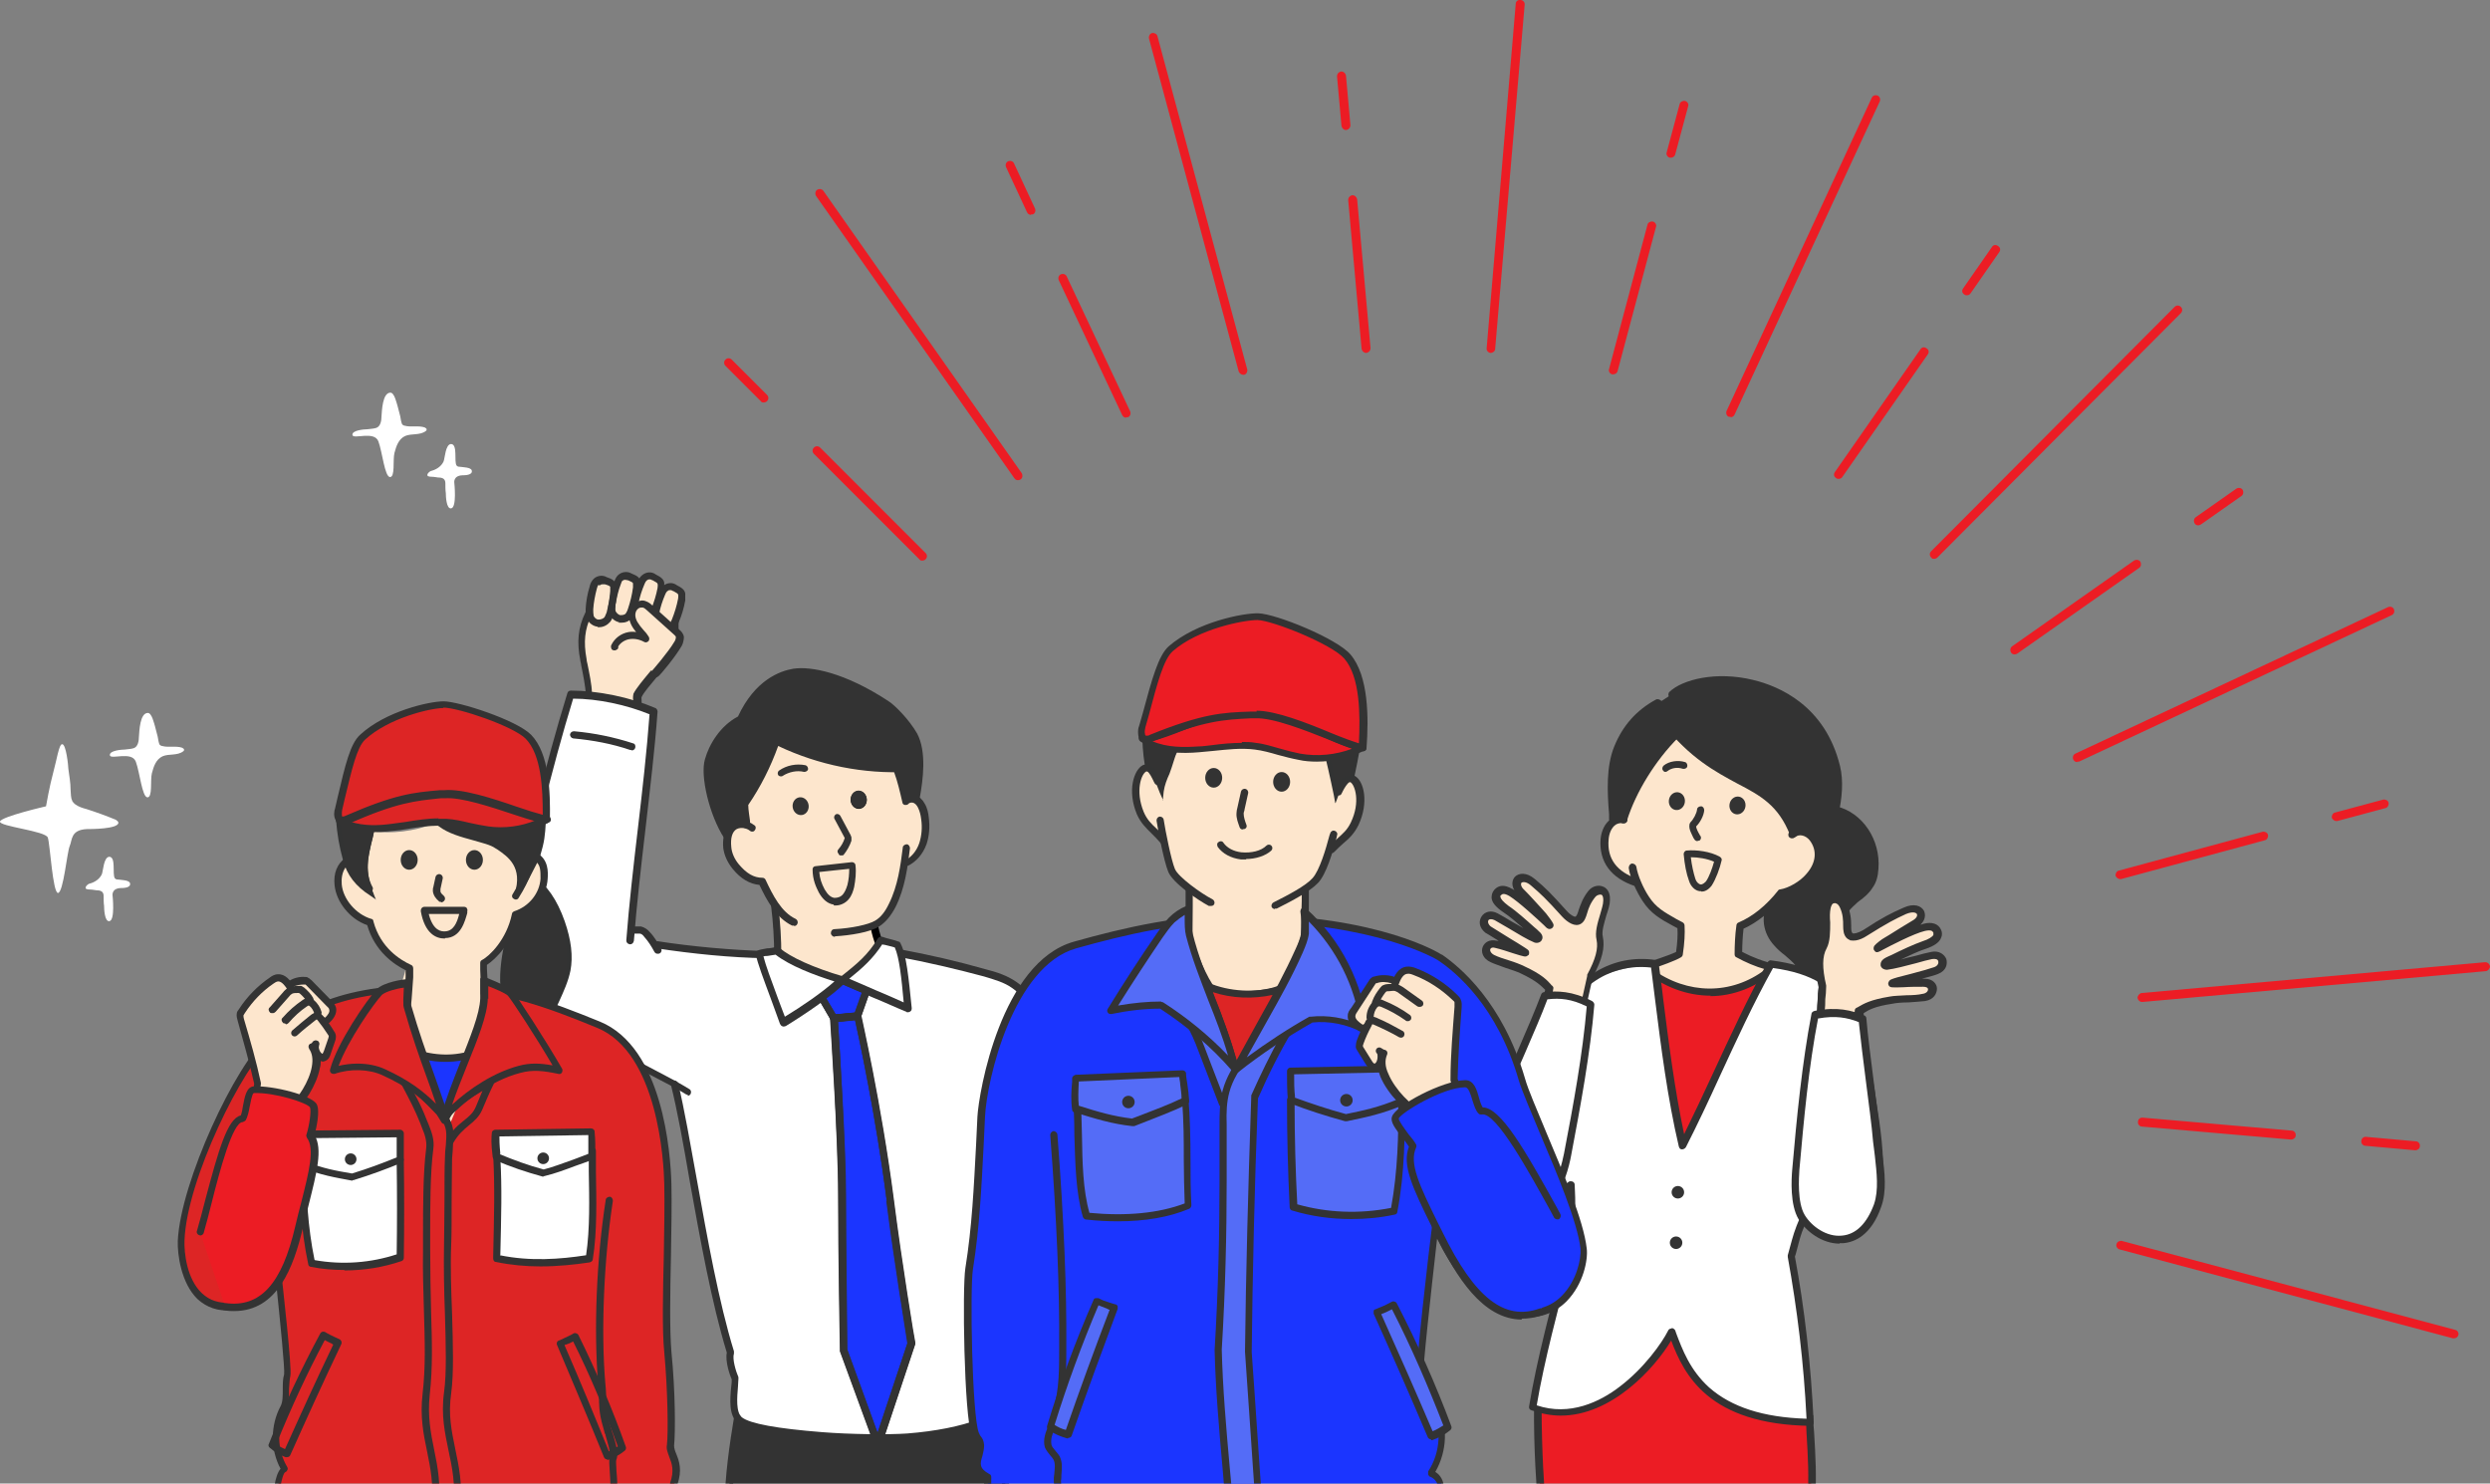 <?xml version="1.0" encoding="UTF-8"?> <svg xmlns="http://www.w3.org/2000/svg" xmlns:xlink="http://www.w3.org/1999/xlink" id="_レイヤー_1" data-name="レイヤー_1" version="1.1" viewBox="0 0 557.4 332.1"><rect x="0" y="0" width="557.4" height="332.1" fill="#808080" stroke="none"/><defs><style> .st0 { fill: #323333; } .st1 { fill: #546cf7; } .st2 { fill: #fff; } .st3 { fill: none; } .st4 { fill: #dd2525; } .st5 { fill: #fde6cd; } .st6 { fill: #333; } .st7 { fill: #ec1c24; } .st8 { fill: #1b35ff; } .st9 { clip-path: url(#clippath); } </style><clipPath id="clippath"><rect class="st3" x="13" y="105.7" width="448.9" height="226.4"></rect></clipPath></defs><g><path class="st7" d="M361.2,83.8c0,0-.2,0-.3,0-.5-.1-.9-.7-.7-1.2l8.6-32.3c.1-.5.7-.8,1.2-.7.5.1.9.7.7,1.2l-8.6,32.3c-.1.4-.5.7-1,.7Z"></path><path class="st7" d="M374.1,35.3c0,0-.2,0-.3,0-.5-.1-.9-.7-.7-1.2l2.9-10.8c.1-.5.7-.8,1.2-.7.5.1.9.7.7,1.2l-2.9,10.8c-.1.4-.5.7-1,.7Z"></path><path class="st7" d="M305.8,79c-.5,0-.9-.4-1-.9l-3-33.3c0-.6.4-1,.9-1.1.6,0,1,.4,1.1.9l3,33.3c0,.6-.4,1-.9,1.1,0,0,0,0,0,0Z"></path><path class="st7" d="M301.3,29.1c-.5,0-.9-.4-1-.9l-1-11.1c0-.6.4-1,.9-1.1.6,0,1,.4,1.1.9l1,11.1c0,.6-.4,1-.9,1.1,0,0,0,0,0,0Z"></path><path class="st7" d="M252.1,93.5c-.4,0-.7-.2-.9-.6l-14.2-30.2c-.2-.5,0-1.1.5-1.3.5-.2,1.1,0,1.3.5l14.2,30.2c.2.5,0,1.1-.5,1.3-.1,0-.3,0-.4,0Z"></path><path class="st7" d="M230.8,48.1c-.4,0-.7-.2-.9-.6l-4.7-10.1c-.2-.5,0-1.1.5-1.3.5-.2,1.1,0,1.3.5l4.7,10.1c.2.5,0,1.1-.5,1.3-.1,0-.3,0-.4,0Z"></path><path class="st7" d="M206.5,125.5c-.3,0-.5,0-.7-.3l-23.6-23.6c-.4-.4-.4-1,0-1.4.4-.4,1-.4,1.4,0l23.6,23.6c.4.4.4,1,0,1.4-.2.2-.5.3-.7.3Z"></path><path class="st7" d="M171,90.1c-.3,0-.5,0-.7-.3l-7.9-7.9c-.4-.4-.4-1,0-1.4.4-.4,1-.4,1.4,0l7.9,7.9c.4.4.4,1,0,1.4-.2.2-.5.3-.7.3Z"></path><path class="st7" d="M333.7,79s0,0,0,0c-.5,0-1-.5-.9-1.1L339.3.9c0-.6.5-1,1.1-.9.5,0,1,.5.9,1.1l-6.6,77c0,.5-.5.9-1,.9Z"></path><path class="st7" d="M278.3,83.9c-.4,0-.8-.3-1-.7l-20.1-74.6c-.1-.5.2-1.1.7-1.2.5-.1,1.1.2,1.2.7l20.1,74.6c.1.5-.2,1.1-.7,1.2,0,0-.2,0-.3,0Z"></path><path class="st7" d="M227.9,107.5c-.3,0-.6-.1-.8-.4l-44.4-63.2c-.3-.5-.2-1.1.2-1.4.5-.3,1.1-.2,1.4.2l44.4,63.2c.3.5.2,1.1-.2,1.4-.2.1-.4.2-.6.2Z"></path><path class="st7" d="M411.6,107.2c-.2,0-.4,0-.6-.2-.5-.3-.6-.9-.2-1.4l19.1-27.4c.3-.5.9-.6,1.4-.2.5.3.6.9.2,1.4l-19.1,27.4c-.2.3-.5.4-.8.4Z"></path><path class="st7" d="M440.3,66.1c-.2,0-.4,0-.6-.2-.5-.3-.6-.9-.2-1.4l6.4-9.2c.3-.5.9-.6,1.4-.2.5.3.6.9.2,1.4l-6.4,9.2c-.2.3-.5.4-.8.4Z"></path><path class="st7" d="M451,146.5c-.3,0-.6-.1-.8-.4-.3-.5-.2-1.1.2-1.4l27.3-19.2c.5-.3,1.1-.2,1.4.2.3.5.2,1.1-.2,1.4l-27.3,19.2c-.2.1-.4.2-.6.2Z"></path><path class="st7" d="M492.1,117.6c-.3,0-.6-.1-.8-.4-.3-.5-.2-1.1.2-1.4l9.1-6.4c.5-.3,1.1-.2,1.4.2.3.5.2,1.1-.2,1.4l-9.1,6.4c-.2.1-.4.2-.6.2Z"></path><path class="st7" d="M474.6,196.8c-.4,0-.8-.3-1-.7-.1-.5.2-1.1.7-1.2l32.2-8.7c.5-.1,1.1.2,1.2.7s-.2,1.1-.7,1.2l-32.2,8.7c0,0-.2,0-.3,0Z"></path><path class="st7" d="M523,183.8c-.4,0-.8-.3-1-.7-.1-.5.2-1.1.7-1.2l10.8-2.9c.5-.1,1.1.2,1.2.7s-.2,1.1-.7,1.2l-10.8,2.9c0,0-.2,0-.3,0Z"></path><path class="st7" d="M512.8,255.1s0,0,0,0l-33.3-2.9c-.5,0-1-.5-.9-1.1,0-.5.5-1,1.1-.9l33.3,2.9c.5,0,1,.5.9,1.1,0,.5-.5.9-1,.9Z"></path><path class="st7" d="M540.6,257.5s0,0,0,0l-11.1-1c-.5,0-1-.5-.9-1.1,0-.5.5-1,1.1-.9l11.1,1c.5,0,1,.5.9,1.1,0,.5-.5.9-1,.9Z"></path><path class="st7" d="M387.4,93.3c-.1,0-.3,0-.4,0-.5-.2-.7-.8-.5-1.3l32.5-70.1c.2-.5.8-.7,1.3-.5.5.2.7.8.5,1.3l-32.5,70.1c-.2.4-.5.6-.9.6Z"></path><path class="st7" d="M433,125.1c-.3,0-.5,0-.7-.3-.4-.4-.4-1,0-1.4l54.5-54.7c.4-.4,1-.4,1.4,0,.4.4.4,1,0,1.4l-54.5,54.7c-.2.2-.5.3-.7.3Z"></path><path class="st7" d="M465,170.6c-.4,0-.7-.2-.9-.6-.2-.5,0-1.1.5-1.3l70-32.8c.5-.2,1.1,0,1.3.5s0,1.1-.5,1.3l-70,32.8c-.1,0-.3,0-.4,0Z"></path><path class="st7" d="M479.5,224.3c-.5,0-.9-.4-1-.9,0-.5.4-1,.9-1.1l76.9-6.9c.6,0,1,.4,1.1.9,0,.5-.4,1-.9,1.1l-76.9,6.9s0,0,0,0Z"></path><path class="st7" d="M549.4,299.6c0,0-.2,0-.3,0l-74.6-19.9c-.5-.1-.9-.7-.7-1.2.1-.5.7-.8,1.2-.7l74.6,19.9c.5.1.9.7.7,1.2-.1.4-.5.7-1,.7Z"></path></g><g class="st9"><g><g><path class="st6" d="M163.1,337.6c0-7,1.2-15,2-20.1l59.5-1.7c.1,7.3.7,12.2.3,20.7l-61.9,1.1Z"></path><g><path class="st5" d="M142.4,161.1c.7-4.8,0-4.8.3-5.4,1.1-2.3,6.1-7.1,7.6-10.1,1.2-2.2.6-4.4.6-7,0-.6,0-1.2-.2-1.7-.2-.5-.6-.9-1-1.3-1.4-1.3-3.3-2.1-5.2-2.6-2-.5-4.2-.8-6.2-.2-2.1.6-5,1.1-6.7,4.7-1.6,3.4-1.7,6.4-1,10.1.4,1.8,1.2,5.8,1.2,7.7,0,.4.6-.8-.6,3.3l11.2,2.4Z"></path><path class="st6" d="M142.2,161.9l-11.2-2.4c-.2,0-.4-.2-.5-.4-.1-.2-.1-.4,0-.7.5-1.6.6-2.3.7-2.6,0-.1-.1-.3-.1-.5,0-1.5-.6-4.4-1-6.4,0-.4-.2-.8-.2-1.1-.8-4.1-.5-7.3,1.1-10.6,1.7-3.7,4.6-4.5,6.8-5,.2,0,.3,0,.5-.1,1.9-.5,4.1-.5,6.6.2,2.3.6,4.1,1.5,5.5,2.8.4.3.9.9,1.2,1.6.3.7.3,1.4.3,2,0,.7,0,1.3,0,1.9.1,1.7.2,3.6-.7,5.4-.8,1.6-2.5,3.6-4.2,5.6-1.4,1.7-2.9,3.4-3.4,4.5,0,0,0,.1,0,.2,0,.6.2,1.7-.2,5,0,.2-.2.4-.3.6-.1,0-.3.1-.5.1s-.1,0-.2,0ZM138.5,133.7c-.2,0-.3,0-.5.1-2,.5-4.3,1.2-5.7,4.1-1.4,3-1.7,5.8-1,9.6,0,.3.1.7.2,1.1.4,2,1,4.8,1,6.5,0,0,0,0,0,0,.2.4.3.6-.4,3l9.5,2c.3-2.3.2-3.2.1-3.7,0-.3,0-.7.1-1.1.6-1.2,2.1-3,3.6-4.8,1.6-1.9,3.3-3.8,4-5.3.7-1.4.7-2.8.6-4.5,0-.7,0-1.3,0-2.1,0-.5,0-1-.1-1.4-.1-.3-.4-.6-.8-1-1.2-1.1-2.7-1.8-4.8-2.4-1.3-.3-2.4-.5-3.5-.5s-1.6,0-2.3.3Z"></path><path class="st5" d="M146.4,129.2c-.6-.5-1.6-.4-2.2.1-.3.3-.5.7-.7,1.1-.7,1.5-1.2,3-1.5,4.6-.1.6-.2,1.3,0,1.9.2.7.8,1.3,1.5,1.5s1.6,0,2.1-.6c.3-.4.6-.8.8-1.3.7-1.6,1.2-3.2,1.5-4.8,0-.4.1-.8,0-1.2s-.3-.8-1.5-1.4Z"></path><path class="st5" d="M141,129c-.7-.4-1.6-.3-2.2.3-.3.3-.5.7-.6,1.1-.6,1.5-1,3.1-1.2,4.7,0,.6-.1,1.3,0,1.9.2.7.9,1.3,1.6,1.4.7.1,1.6-.1,2.1-.7.3-.4.5-.8.7-1.3.6-1.6.9-3.2,1.1-4.9,0-.4,0-.8,0-1.2s-.3-.8-1.6-1.3Z"></path><path class="st5" d="M135.5,130c-.7-.4-1.6-.2-2.1.4-.3.3-.4.7-.5,1.2-.5,1.6-.8,3.2-.9,4.8,0,.6,0,1.3.2,1.8.3.7,1,1.2,1.7,1.3s1.6-.2,2-.8c.3-.4.5-.9.6-1.4.5-1.6.7-3.3.8-5,0-.4,0-.8,0-1.2s-.4-.7-1.7-1.2Z"></path><path class="st5" d="M151.1,131.5c-.6-.5-1.6-.4-2.2.1-.3.3-.5.7-.7,1.1-.7,1.5-1.2,3-1.5,4.6-.1.6-.2,1.3,0,1.9.2.7.8,1.3,1.5,1.5s1.6,0,2.1-.6c.3-.4.6-.8.8-1.3.7-1.6,1.2-3.2,1.5-4.8,0-.4.1-.8,0-1.2s-.3-.8-1.5-1.4Z"></path><path class="st6" d="M143.3,139.2c-1-.3-1.8-1.1-2.1-2.1-.2-.8,0-1.6,0-2.2.3-1.7.9-3.3,1.6-4.8.2-.4.4-.9.9-1.3.9-.8,2.2-.9,3.1-.2,1.2.6,1.8,1.1,1.9,1.9,0,.5,0,1,0,1.5-.3,1.7-.8,3.4-1.5,5-.2.5-.5,1.1-.9,1.5-.6.6-1.4.9-2.1.9-.3,0-.5,0-.8,0ZM144.8,129.9c-.2.2-.4.5-.5.8-.6,1.4-1.1,2.9-1.4,4.5,0,.5-.2,1,0,1.5.1.5.5.8,1,1,.5.1,1,0,1.3-.4.3-.3.4-.6.6-1,.6-1.5,1.1-3.1,1.4-4.7,0-.3.1-.6,0-.9,0-.2-.4-.4-1.1-.8,0,0,0,0-.1,0-.1-.1-.3-.2-.5-.2s-.5,0-.6.2ZM146.4,129.2h0,0Z"></path><path class="st6" d="M138.6,139.3c-1-.2-1.9-1-2.3-2-.3-.8-.2-1.6,0-2.2.2-1.7.6-3.3,1.2-4.9.2-.5.4-1,.8-1.4.8-.8,2.1-1,3.1-.4,1.3.5,1.9,1,2,1.8.1.5,0,1,0,1.5-.2,1.7-.6,3.4-1.2,5.1-.2.5-.4,1.1-.8,1.6-.6.7-1.4,1-2.3,1-.2,0-.4,0-.6,0ZM139.4,129.9c-.2.2-.3.5-.4.8-.6,1.5-.9,3-1.2,4.6,0,.5-.1,1,0,1.5.2.4.6.8,1,.9.5,0,1,0,1.3-.4.2-.3.4-.7.5-1.1.5-1.5.9-3.1,1.1-4.7,0-.3,0-.6,0-.9,0-.2-.4-.4-1.1-.7,0,0,0,0-.1,0-.1,0-.3-.1-.5-.1-.2,0-.5,0-.7.3ZM141,129h0,0Z"></path><path class="st6" d="M133.8,140.3c-1-.1-2-.8-2.4-1.8-.3-.8-.3-1.5-.3-2.2.1-1.7.4-3.4.9-5,.1-.5.3-1,.7-1.5.7-.9,2.1-1.2,3.1-.6,1.3.4,1.9.9,2.2,1.7.2.5.2,1,.1,1.5,0,1.7-.4,3.5-.8,5.2-.1.5-.3,1.1-.7,1.6-.6.7-1.5,1.2-2.4,1.2-.1,0-.2,0-.4,0ZM134,130.9c-.2.2-.3.5-.4.9-.4,1.5-.7,3.1-.8,4.6,0,.5,0,1,.1,1.5.2.4.6.8,1.1.8.5,0,1-.2,1.3-.5.2-.3.3-.7.5-1.1.4-1.6.7-3.2.8-4.8,0-.3,0-.7,0-.9,0-.2-.5-.4-1.2-.6,0,0,0,0-.1,0-.1,0-.3,0-.4,0-.3,0-.5.1-.7.3ZM135.5,130h0,0Z"></path><path class="st6" d="M148,141.6c-1-.3-1.8-1.1-2.1-2.1-.2-.8,0-1.6,0-2.2.3-1.7.9-3.3,1.6-4.8.2-.4.4-.9.9-1.3.9-.8,2.2-.9,3.1-.2,1.2.6,1.8,1.1,1.9,1.9,0,.5,0,1,0,1.5-.3,1.7-.8,3.4-1.5,5-.2.5-.5,1.1-.9,1.5-.6.6-1.4.9-2.1.9-.3,0-.5,0-.8,0ZM149.4,132.3c-.2.2-.4.5-.5.8-.6,1.4-1.1,2.9-1.4,4.5,0,.5-.2,1,0,1.5.1.5.5.8,1,1,.5.1,1,0,1.3-.4.3-.3.4-.6.6-1,.6-1.5,1.1-3.1,1.4-4.7,0-.3.1-.6,0-.9,0-.2-.4-.4-1.1-.8,0,0,0,0-.1,0-.1-.1-.3-.2-.5-.2s-.5,0-.6.2ZM151.1,131.5h0,0Z"></path><path class="st5" d="M146.6,150.6s3.5-4,5-6.6c.2-.4.4-1,.4-1.5,0-.5-.5-.9-.9-1.2-2-1.8-3.9-3.5-5.9-5.3-.4-.3-.7-.7-1.2-.8-1.1-.3-2.3.6-2.6,1.7-.3,1.1.1,2.3.8,3.3.6,1,1.5,1.8,2.2,2.8-1.2-.6-2.6-1-3.9-.7-1.3.2-2.6,1.1-3.2,2.3,0,0,0,.1,0,.2s.1,0,0,0"></path><path class="st6" d="M146.1,151.2c-.3-.3-.4-.8,0-1.2,0,0,3.5-4,4.9-6.4.2-.3.3-.7.3-1,0-.2-.4-.5-.6-.7l-5.9-5.3c-.3-.3-.6-.5-.9-.6-.3,0-.6,0-.8.1-.4.2-.7.6-.8,1-.3,1,.3,2.1.7,2.6.3.5.7.9,1.1,1.4.4.4.8.9,1.1,1.4.2.3.2.7,0,1-.3.3-.7.4-1,.2-1.1-.6-2.3-.8-3.4-.6-1,.2-1.9.8-2.4,1.6,0,.1,0,.2,0,.3,0,.3-.4.5-.7.6-.3,0-.6,0-.8-.3,0-.1-.3-.5,0-1,.7-1.4,2.1-2.5,3.8-2.8.6-.1,1.2-.1,1.7,0-.2-.3-.4-.5-.6-.8-.9-1.3-1.2-2.7-.9-3.9.2-.8.8-1.6,1.6-2,.7-.4,1.4-.5,2.1-.2.6.2,1.1.6,1.5,1l5.9,5.3c.4.3,1,.9,1.1,1.7,0,.6-.2,1.5-.5,2-1.5,2.6-4.9,6.6-5.1,6.7-.2.2-.4.3-.6.3s-.4,0-.5-.2ZM136.8,145.2s0,0,0,0c0,0,0,0,0,0Z"></path></g><path class="st2" d="M201.3,213c6.5,1.2,12.9,2.7,19.2,4.5,2.3.7,4.6,1.4,6.5,2.7,2.8,2,4.6,5.2,6.2,8.3,4.6,8.8,8.7,17.8,11.7,27.1,2.1-.1,4.1,1.5,3.8,3.7,8.1,2.5,16.2,4.8,24.1,6.8,2.4,2.3,3.7,5.6,3.6,8.9-.2,3.3-1.9,6.5-5.2,8.1-10.2.4-20.5-.4-30.5-2.4-1.8-.4-3.6-.8-5.3-1.6-4-2-9.3-9.4-10.6-14.6,0,0-1.4,16.2-1.6,34,1.7,2.2,1.4,5.2,1,8,.6,1.6,2.7,4.3,2.4,6-.7,5.1-11.9,8.4-23.4,9.3-4.2.3-13,.2-19.3-.3s-15.7-1.5-18.3-3.5c-2.2-1.7-1.2-6.5-1.1-9.3,0,0-1.6-3.9-1-5.8-5.6-18.2-9-45.5-12.6-60,0,0-11.8-5.6-20.2-11.5-4.1-2.9-9.6-7-12.8-10.9-3.8-4.7-3.9-11.1-2.6-17.1,3.5-16,7.3-32.2,12.2-47.8,6.5,0,13.5,1.6,18.5,3.8-1.2,16.4-5.1,48.8-5.1,48.8.6,0,1.7,0,2.3,0,.6.1,1.1.5,1.5,1,1,1.1,2.2,2.3,2.2,2.3,7.6,1.2,15.3,1.9,22.9,2.1"></path><path class="st6" d="M162.8,187.2c-3.3-5.2-5.1-13.7-4.2-17,.9-3.3,3.4-7.3,7.3-9.2,3.4-7.5,8.5-9.9,11.9-10.5s11.6,1.2,20.6,7c1.3.9,4.6,4.1,6.2,7.1,2.2,4,1.1,10.7.5,14.3"></path><path class="st5" d="M195.9,207c1.5-.9,3.1-2.8,3.8-4.4,1.9-4,3.1-9.6,3.1-9.6,1.7-.8,3-2.5,3.6-4.3.6-1.8.7-3.8.4-5.7-.1-.9-.3-1.9-.8-2.7-.3-.6-.8-1.2-1.5-1.5s-1.5,0-1.9.5c-.5-2.3-1-4.9-1.8-7.1,0,0-17.7,0-27.3-6.2-1.7,5-4,9.7-7,14.1,0,1.4.5,4,.5,4.6,0,0-4.9-.5-4.4,5.2.2,1.6.9,3.1,1.9,4.3,1.5,1.8,3.4,3.3,5.9,3.3,1.7,3.6,2.8,5.1,2.8,5.1.4,2.9.7,6.5.7,10.4,5.3,3.5,11.9,5.9,14.4,6.2,3.1-2.4,5.9-5.2,8.3-8.3l-.9-3.9Z"></path><path class="st6" d="M187.7,191.1c-.3-.3-.3-.7,0-1,.6-.7,1.1-1.5,1.4-2.5,0,0,0,0,0,0,0,0,0,0,0,0l-2.3-4.3c-.2-.4,0-.8.3-1,.4-.2.8,0,1,.3l2.3,4.3c0,.1.2.4.2.6,0,.3,0,.5,0,.7-.4,1.2-1,2.2-1.7,3.1-.1.2-.3.2-.6.2-.2,0-.4,0-.5-.2ZM189.1,187.5h0ZM189.1,187.4h0s0,0,0,0Z"></path><path class="st6" d="M174.8,173.8c.1,0,.3,0,.4-.1,1.4-.9,3.2-1.3,4.8-.9.4,0,.8-.2.9-.6,0-.4-.2-.8-.6-.9-2-.4-4.2,0-5.9,1.2-.3.2-.4.7-.2,1,.1.2.4.3.6.3Z"></path><path class="st6" d="M186.6,202.5c-1.3-.2-2.4-1.1-3.3-2.7-.6-1.2-1.4-2.8-1.4-5.2,0-.4.3-.7.7-.7,2.6-.3,5.3-.6,8.1-.9.4,0,.8.3.8.7.2,1.6,0,3.3-.3,4.9-.2.8-.5,1.9-1.3,2.8-.7.8-1.8,1.3-2.8,1.3s-.3,0-.4,0ZM183.4,195.2c.1,1.4.5,2.6,1.2,3.9.7,1.2,1.4,1.8,2.2,1.9.7,0,1.4-.2,1.9-.8.4-.5.7-1.1,1-2.1.3-1.2.4-2.4.4-3.6-2.3.2-4.5.5-6.6.7Z"></path><path class="st6" d="M167.2,185.4s0,0,0,0c.4,0,.8-.5.7-.9,0-.1,0-.4,0-.7-.1-.9-.4-2.5-.4-3.6,2.8-4.1,5-8.5,6.7-13.2,9.1,4.3,19.1,6.3,29.1,5.8.5,0,.8-.4.8-.9,0-.5-.4-.8-.9-.8-10.1.5-20.1-1.6-29.2-6-.2-.1-.5-.1-.7,0-.2,0-.4.3-.5.5-1.7,4.9-4,9.6-6.9,13.9,0,.1-.1.3-.1.5,0,1.1.3,3,.4,4.1,0,.3,0,.5,0,.6,0,.4.4.7.8.7Z"></path><path class="st6" d="M162.8,188c.1,0,.3,0,.4-.1.4-.2.5-.7.3-1.1-3.2-5.1-4.9-13.3-4.1-16.3.8-2.9,3.1-6.9,6.8-8.7.2,0,.3-.2.4-.4,3.5-7.7,8.6-9.6,11.3-10,5.5-.9,14.2,3.2,20,6.9,1.2.8,4.4,3.9,6,6.8,2,3.5,1,9.9.5,13.3v.5c-.1.4.2.9.6.9.4,0,.9-.2.9-.7v-.5c.7-3.9,1.6-10.3-.6-14.4-1.7-3-5-6.4-6.5-7.3-9.6-6.3-17.2-7.8-21.2-7.2-3,.5-8.6,2.5-12.4,10.7-4,2.1-6.5,6.3-7.4,9.6-1.1,3.7,1,12.5,4.3,17.6.2.2.4.4.7.4Z"></path><path class="st6" d="M174.1,214.5c.4,0,.8-.4.8-.8,0-3.3-.2-7.1-.7-11.2,0-.4-.5-.8-.9-.7-.4,0-.8.5-.7.9.5,4,.7,7.8.7,11,0,.5.4.8.8.8,0,0,0,0,0,0Z"></path><path class="st6" d="M171.3,214.5c.4,0,.8-.4.8-.8,0-.5-.3-.8-.8-.8-7.4-.2-16.4-1-24.1-2.2-.4,0-.9.2-.9.7,0,.4.2.9.7.9,7.9,1.2,16.7,2.1,24.3,2.2,0,0,0,0,0,0Z"></path><path class="st6" d="M147.3,213.5c.1,0,.3,0,.4-.1.4-.2.5-.7.3-1.1-.7-1.1-1.5-2.6-2.6-3.7-.4-.5-1.1-1-1.9-1.2-.5,0-.9,0-1.3,0-.2,0-.4,0-.6,0-.5,0-.8.3-.8.8,0,.5.3.8.8.8.3,0,.6,0,.8,0,.3,0,.6,0,.8,0,.4,0,.8.4,1,.7.9,1,1.6,2.1,2.3,3.4.2.3.4.4.7.4Z"></path><path class="st6" d="M153.9,245.3c.3,0,.5-.1.7-.4.2-.4.1-.9-.3-1.1-2.1-1.3-4.7-2.7-7.8-4.3-4.8-2.5-10.1-5.3-15.2-8.8-5.9-4.1-10.2-7.7-12.6-10.7-3.2-3.9-4-9.4-2.4-16.4,3.2-14.4,7.1-31.2,12-47.2,5.5,0,12,1.4,17.1,3.5-.6,8.2-1.6,17-2.6,25.5-1,8.5-2,17.2-2.6,25.1,0,.5.3.8.8.9.5,0,.8-.3.9-.8.6-7.9,1.6-16.6,2.6-25.1,1-8.8,2.1-17.8,2.7-26.2,0-.3-.2-.7-.5-.8-5.6-2.4-12.8-3.9-18.9-3.9-.4,0-.7.2-.8.6-5,16.2-9,33.3-12.2,47.9-1.7,7.6-.7,13.5,2.8,17.8,2.6,3.2,6.8,6.8,12.9,11,5.2,3.6,10.6,6.4,15.4,8.9,3,1.6,5.7,2.9,7.7,4.2.1,0,.3.1.4.1Z"></path><path class="st6" d="M141.4,168c.3,0,.7-.2.8-.6.1-.4,0-.9-.5-1-4.3-1.4-8.7-2.3-13.2-2.7-.5,0-.8.3-.9.7,0,.5.3.8.7.9,4.4.4,8.7,1.2,12.8,2.6,0,0,.2,0,.3,0Z"></path><path d="M264.9,279.8c.4,0,.8-.3.8-.8.3-3.8,1.7-7.5,4-10.6.3-.4.2-.9-.2-1.1-.4-.3-.9-.2-1.1.2-2.4,3.4-3.9,7.3-4.3,11.4,0,.5.3.8.7.9,0,0,0,0,0,0Z"></path><path class="st6" d="M196.9,322.8c2.5,0,4.8,0,6.4-.2,10.6-.8,23.3-4,24.2-10.1.2-1.4-.7-3.2-1.6-4.7-.3-.6-.6-1.1-.8-1.6.4-2.9.6-5.9-1-8.2.2-16.5,1.7-35.4,3-52l.3-3.2c0-.5-.3-.8-.8-.9-.5,0-.8.3-.9.8l-.3,3.2c-1.3,16.7-2.8,35.7-3,52.4,0,.2,0,.4.2.5,1.5,1.9,1.2,4.7.8,7.4,0,.1,0,.3,0,.4.2.6.6,1.3,1,2,.7,1.2,1.5,2.8,1.4,3.7-.6,4.1-9.9,7.6-22.7,8.6-4.2.3-12.9.2-19.1-.3-10.1-.8-16.1-1.9-17.9-3.3-1.4-1.1-1.1-4.5-.9-6.9,0-.6.1-1.2.1-1.7,0-.1,0-.2,0-.4-.6-1.4-1.4-4.1-1-5.3,0-.2,0-.3,0-.5-3.4-11-6-25.6-8.3-38.4-1.5-8.2-2.8-15.9-4.2-21.6-.1-.4-.6-.7-1-.6-.4.1-.7.6-.6,1,1.4,5.6,2.8,13.3,4.2,21.5,2.3,12.8,4.9,27.3,8.3,38.4-.4,2,.7,5.1,1.1,6,0,.5,0,1-.1,1.5-.3,3-.6,6.6,1.5,8.3,2.1,1.7,8.1,2.9,18.8,3.7,3.9.3,8.8.5,13,.5Z"></path><path class="st6" d="M225,337.2c.4,0,.8-.3.8-.8.2-5.6,0-9.6-.1-13.9,0-2.1-.2-4.4-.2-6.8,0-.5-.4-.8-.8-.8-.5,0-.8.4-.8.8,0,2.5.1,4.7.2,6.9.2,4.2.3,8.2.1,13.8,0,.5.3.8.8.9,0,0,0,0,0,0Z"></path><path class="st6" d="M163.1,338.4c.5,0,.8-.4.8-.8,0-6.8,1.1-14.6,2-20,0-.4-.2-.9-.7-.9-.4,0-.9.2-.9.7-.9,5.4-2.1,13.3-2.1,20.2,0,.5.4.8.8.8Z"></path><path class="st6" d="M265.9,284.1c1.8,0,3.6,0,5.5-.1.1,0,.2,0,.3,0,3.3-1.6,5.4-4.9,5.6-8.8.2-3.5-1.2-7.1-3.8-9.6-.1,0-.2-.2-.4-.2-7.9-2-15.8-4.2-23.4-6.6,0-.9-.4-1.8-1.1-2.5-.8-.8-1.8-1.3-3-1.4-2.7-8.1-6.3-16.6-11.6-26.6-1.7-3.3-3.5-6.5-6.5-8.5-2-1.4-4.4-2.2-6.8-2.8-6.3-1.8-12.8-3.3-19.3-4.5-.4,0-.9.2-1,.7,0,.4.2.9.7,1,6.4,1.2,12.9,2.7,19.2,4.4,2.3.7,4.5,1.3,6.3,2.6,2.6,1.8,4.3,4.8,6,8,5.3,10.2,9,18.8,11.7,26.9.1.4.5.6.8.6.8,0,1.7.3,2.3.9.3.4.7,1,.6,1.9,0,.4.2.8.6.9,7.7,2.4,15.8,4.7,23.9,6.7,2.1,2.1,3.3,5.1,3.1,8.1-.2,3.2-1.9,6-4.5,7.4-10.1.4-20.2-.4-30.1-2.4-1.7-.4-3.5-.8-5.1-1.6-3.7-1.9-8.9-9.1-10.2-14.1-.1-.4-.6-.7-1-.6-.4.1-.7.6-.6,1,1.4,5.5,6.9,13,11,15.1,1.7.9,3.7,1.3,5.5,1.7,8.3,1.7,16.8,2.6,25.2,2.6Z"></path><path d="M197.1,212.5c.1,0,.2,0,.3,0,.4-.2.6-.7.4-1.1-.5-1.3-.9-2.6-1.2-4,0-.4-.5-.7-1-.7-.4,0-.7.5-.7,1,.3,1.5.7,2.9,1.3,4.3.1.3.4.5.8.5Z"></path><path class="st6" d="M202.9,193.8c.1,0,.2,0,.4,0,1.8-.9,3.3-2.6,4.1-4.8.6-1.8.8-3.8.5-6.1-.1-.9-.3-2-.9-3-.5-.9-1.2-1.6-2-1.8-.6-.2-1.1-.2-1.7,0-.5-2.2-1-4-1.6-5.6-.1-.4-.6-.7-1-.5-.4.1-.7.6-.5,1,.7,1.9,1.2,4,1.8,6.6,0,.3.3.6.6.6.3,0,.6,0,.8-.3.2-.2.6-.3,1-.2.4.1.8.5,1.1,1.1.4.8.6,1.7.7,2.5.3,2,.1,3.8-.4,5.4-.6,1.8-1.8,3.2-3.2,3.9-.4.2-.6.7-.4,1.1.1.3.4.5.7.5Z"></path><path class="st6" d="M187,209.6s0,0,0,0c3.3-.2,7.8-.9,9.8-2.2,1.4-.9,2.6-2.3,3.7-4.4,2.1-4.2,2.7-9,3.2-13.1,0-.4-.3-.9-.7-.9-.4,0-.9.3-.9.7-.5,4-1.1,8.6-3.1,12.6-.9,1.9-1.9,3.1-3.1,3.8-1.5.9-5.3,1.7-9.1,1.9-.5,0-.8.4-.8.9,0,.4.4.8.8.8Z"></path><path class="st6" d="M177.8,207.3c.3,0,.6-.2.7-.5.2-.4,0-.9-.4-1.1-3.2-1.5-5.1-5.3-6.7-8.7-.1-.3-.4-.5-.7-.5-2,0-3.6-1-5.3-3-1-1.2-1.6-2.6-1.7-3.9-.2-2,.2-3.4,1.2-4,1-.5,2.3-.2,3,.4.4.3.9.2,1.1-.2.3-.4.2-.9-.2-1.1-1.4-1.1-3.4-1.3-4.8-.5-.9.5-2.4,1.9-2.1,5.6.2,1.6.9,3.2,2.1,4.7,1.8,2.2,3.8,3.4,6,3.6,1.7,3.6,3.8,7.4,7.3,9.1.1,0,.2,0,.4,0Z"></path><ellipse cx="192.3" cy="178.9" rx="1.8" ry="2" transform="translate(-5.6 6.3) rotate(-1.8)"></ellipse><ellipse class="st6" cx="192.3" cy="178.9" rx="1.8" ry="2" transform="translate(-16.6 19.7) rotate(-5.6)"></ellipse><ellipse class="st6" cx="179.3" cy="180.4" rx="1.8" ry="2" transform="translate(-24.5 28.2) rotate(-8.4)"></ellipse><g><polygon class="st8" points="188.5 219.4 183.9 223.2 186.7 228 192 227.5 194 221.7 188.5 219.4"></polygon><path class="st6" d="M186.7,228.8c-.3,0-.5-.1-.7-.4l-2.8-4.8c-.2-.3-.1-.8.2-1l4.6-3.8c.2-.2.6-.2.8-.1l5.5,2.4c.4.2.6.6.4,1l-2,5.7c-.1.3-.4.5-.7.5l-5.3.5s0,0,0,0ZM184.9,223.4l2.2,3.7,4.3-.4,1.6-4.5-4.4-1.9-3.7,3.1Z"></path></g><g><path class="st8" d="M196.5,323.2l-7.7-21s-.4-21.6-.4-34.8c0-11.5-1.8-39.5-1.8-39.5l5.3-.5s4.5,19.4,7.3,41.2c1.8,14.4,4.8,32,4.8,32l-7.5,22.5Z"></path><path class="st6" d="M196.5,324c-.3,0-.6-.2-.8-.5l-7.7-21c0,0,0-.2,0-.3,0-.2-.4-21.7-.4-34.8s-1.8-39.1-1.8-39.4c0-.4.3-.8.7-.8l5.3-.5c.4,0,.8.2.9.6,0,.2,4.5,19.7,7.3,41.3,1.8,14.2,4.7,31.8,4.8,32s0,.3,0,.4l-7.5,22.5c-.1.3-.4.5-.7.5h0ZM189.7,302.1l6.8,18.7,6.7-20.2c-.3-2-3-18.4-4.7-31.8-2.5-19.2-6.3-36.8-7.1-40.5l-3.8.4c.3,4.6,1.8,28.4,1.8,38.7s.3,32.8.3,34.6Z"></path></g><path class="st6" d="M186,228.4l-2.8-4.8c-.2-.3-.1-.8.2-1l4.6-3.8c.2-.2.6-.2.8-.1l5.5,2.4c.4.2.6.6.4,1l-2,5.7c-.1.3-.4.5-.7.5l-5.3.5s0,0,0,0c-.3,0-.6-.2-.7-.4ZM193,222.2l-4.4-1.9-3.7,3.1,2.2,3.7,4.2-.4,1.6-4.5Z"></path><path class="st6" d="M195.8,323.5l-7.7-21c0,0,0-.2,0-.3,0-.2-.4-21.7-.4-34.8,0-11.3-1.8-39.1-1.8-39.4,0-.4.3-.8.7-.9l5.3-.5c.4,0,.8.2.9.6,0,.2,4.5,19.7,7.3,41.3,1.8,14.2,4.7,31.8,4.8,32,0,.1,0,.3,0,.4l-7.5,22.5c-.1.3-.4.6-.8.6,0,0,0,0,0,0-.3,0-.7-.2-.8-.5ZM198.5,268.8c-2.4-19.2-6.3-36.8-7.1-40.4l-3.8.4c.3,4.6,1.7,28.4,1.7,38.7,0,12.5.3,32.8.3,34.6l6.8,18.7,6.7-20.1c-.3-2-3-18.4-4.7-31.8Z"></path><path class="st2" d="M173.9,212.8c3.6,3.1,10.9,5.5,14.6,6.6-2.8,2.8-8.2,6.6-13.2,9.5-2.6-7.2-4.6-12-5.1-14.8.6-.3,2.6-.9,3.7-1.3Z"></path><path class="st2" d="M197.2,210.5c-2.3,3.8-4.7,5.8-8.7,8.9,3.8,1.6,10.8,4.7,14.7,6.4-.6-6.9-1.2-11.9-2.4-14.2-.7-.3-3.1-.9-3.7-1Z"></path><path class="st6" d="M175.1,229.7c-.2,0-.4-.3-.5-.5-.7-2-1.4-3.8-2-5.5-1.7-4.6-3-8-3.4-10,0-.3,0-.7.4-.9.4-.2,1-.3,2.1-.5.7,0,1.5-.2,2-.3.3,0,.6,0,.8.2,2.5,2.1,7.5,4.4,14.3,6.4.3,0,.5.3.6.6s0,.6-.2.8c-3,3-8.9,7-13.3,9.7-.1,0-.3.1-.4.1s-.2,0-.3,0ZM173.7,213.7c-.6.1-1.2.2-1.9.3-.3,0-.6,0-.9.1.5,2,1.7,5.2,3.1,9,.5,1.4,1.1,2.9,1.7,4.5,3.8-2.3,8.3-5.4,11.1-7.9-4.5-1.4-10-3.5-13.2-6Z"></path><path class="st6" d="M202.9,226.5c-2-.8-4.8-2.1-7.5-3.2-2.6-1.1-5.4-2.3-7.2-3.1-.3-.1-.5-.4-.5-.6,0-.3,0-.6.3-.8,4.1-3.2,6.3-5.1,8.5-8.7.2-.3.6-.5.9-.4.2,0,.6.2,1,.3,1.2.3,2.3.6,2.8.8.2,0,.3.2.4.4,1.3,2.5,1.8,7.6,2.5,14.5,0,.3-.1.6-.3.7-.1.1-.3.2-.5.2s-.2,0-.3,0ZM198,211.5c-.2,0-.3,0-.5-.1-2.1,3.2-4.3,5.2-7.4,7.7,1.7.7,3.9,1.7,6,2.6,2.2.9,4.4,1.9,6.2,2.7-.5-5.6-1-10.1-2-12.3-.6-.2-1.6-.4-2.3-.6Z"></path><g><path class="st2" d="M280.3,263.7c.3-.5.9-.6,1.5-.6s1.1.2,1.6.4c1.8.7,3.5,1.6,5.1,2.7.4.3.9.6,1.2,1,.5.7.6,1.6.5,2.4s-.4,1.6-.9,2.3c.2.6,0,1.3-.2,2-.4,1.2-1.1,2.2-2.3,3.1,0,1-.5,1.9-1,2.6s-1.3,1.3-2.3,2.1c-.2,1.3-1.1,2.4-2.2,3.1-1.2.8-2.3,1.1-3.8.8s-4.3-.9-5.8-1.9c-2.5-1.5-4-4.8-2.9-7.4.8-1.8,2-3.3,3.4-4.8.1-1.7.4-3.4.8-5.1.2-.8.4-1.6.7-2.3.5-1,1.3-1.8,2.3-2.2.6-.3,1.3-.5,1.9-.3,1.1.3,1.7,1.3,2.4,2.3Z"></path><path d="M272.2,272c.4,0,.7-.3.7-.7,0-7,2.9-8.6,4.1-9,.4-.1.7-.2.9,0,.4.1.8.6,1.1,1,.8,1.2,2.2,5,2.3,5.5,0,.4-.1.7-.5.9-.5.3-1.3.2-1.8-.2-1.3-1-2.3-3-2.5-3.9,0-.4-.5-.6-.9-.5-.4,0-.6.5-.5.9.3,1.2,1.5,3.5,3,4.7,1,.8,2.4,1,3.4.4.9-.5,1.3-1.3,1.3-2.4,0-.6-1.6-4.8-2.6-6.2-.5-.7-1-1.4-1.9-1.6-.7-.2-1.3,0-1.8,0-4.6,1.4-5.1,7.8-5.1,10.4,0,.4.3.7.7.7,0,0,0,0,0,0Z"></path><path d="M278.6,286.4c1.1,0,2.1-.3,3.2-1,1.3-.9,2.1-2,2.4-3.3.9-.7,1.6-1.3,2.2-2,.6-.8,1-1.8,1.1-2.7,1.1-.9,1.8-1.9,2.3-3.2.3-.8.3-1.4.3-2,.4-.7.7-1.5.8-2.3.1-1.1-.1-2.2-.7-3-.4-.5-.9-.9-1.4-1.2-1.6-1.1-3.4-2-5.2-2.7-.5-.2-1.2-.4-1.9-.4-.8,0-1.6.3-2.1.9-.3.3-.2.8.1,1,.3.3.8.2,1-.1.2-.2.5-.4.9-.3.4,0,.9.2,1.4.3,1.7.7,3.4,1.5,4.9,2.6.4.2.7.5,1,.9.3.5.5,1.2.4,1.9,0,.7-.3,1.4-.8,1.9-.1.2-.2.4-.1.7.1.4,0,.9-.1,1.5-.4,1.1-1.1,2-2,2.7-.2.1-.3.3-.3.6,0,1-.5,1.7-.9,2.2-.5.7-1.2,1.2-2.1,1.9-.2.1-.3.3-.3.5-.2,1.3-1.3,2.2-1.9,2.6-1.1.7-2,.9-3.3.7-2.2-.4-4.2-.9-5.6-1.8-2.3-1.5-3.5-4.4-2.6-6.5.8-1.9,2.1-3.3,3.2-4.4.3-.3.3-.8,0-1-.3-.3-.8-.3-1,0-1.2,1.2-2.7,2.8-3.6,4.9-1.2,2.8.3,6.5,3.2,8.3,1.6,1,3.8,1.5,6.1,2,.4,0,.8.1,1.3.1Z"></path><path d="M277.7,283.7c.2,0,.3,0,.5-.2.3-.3.4-.7,0-1-.4-.5-.9-1-1.4-1.4-.4-.3-.7-.6-1-1-.8-.8-1.2-1.7-1.1-2.5,0-.5.4-1.1.9-1.4.2-.1.2-.1.3-.1.1,0,.4.2.5.3,2.3,1.6,4.4,3.5,6.3,5.8.3.3.7.4,1,0,.3-.3.4-.7,0-1-1.9-2.3-4.2-4.4-6.6-6.1-.4-.3-.9-.6-1.5-.5-.4,0-.8.2-1,.4-.8.6-1.4,1.5-1.5,2.5-.2,1.6.8,3,1.4,3.7.4.4.8.8,1.1,1.1.5.4.9.8,1.2,1.2.1.2.4.3.6.3Z"></path><path d="M286.6,277.5c.2,0,.3,0,.5-.2.3-.3.3-.7,0-1-1.8-2.1-4.2-3.5-6.4-4.9-.8-.5-2.3-1.4-3.7-.8-.7.3-1.3,1.1-1.6,2-.2.8-.3,1.6-.2,2.3,0,.4.3.7.7.7.4,0,.7-.3.7-.7,0-.6,0-1.3.2-1.9.2-.5.5-.9.8-1.1.6-.3,1.6.2,2.3.7,2.1,1.3,4.4,2.6,6.1,4.6.1.2.4.3.6.3Z"></path><path d="M288.9,272.7c.2,0,.4,0,.5-.2.3-.3.3-.8,0-1-2-1.9-4.5-3-6.8-4.1-.4-.2-.8,0-1,.4-.2.4,0,.8.4,1,2.2,1,4.6,2.1,6.4,3.9.1.1.3.2.5.2Z"></path><path d="M277.7,271.5s0,0,.1,0c.4,0,.7-.4.6-.9,0-.3,0-.5,0-.9.1-.4-.1-.8-.5-.9-.4-.1-.8.1-.9.5-.1.5-.2,1-.1,1.5,0,.4.4.6.7.6Z"></path></g></g><g><path class="st6" d="M396.4,202.5c-1.6,2.8-.9,6.2,1.3,8.6,1.5,1.6,3.5,2.8,4.9,4.5,1.4,1.7,1.9,4.5.3,6,2.8-.8,5.4-2.3,7.2-4.5,1.8-2.2,2.9-5.2,2.5-8-.2-1.1-.5-2.2-.4-3.3.2-1.7,1.4-3,2.7-4.1,1.3-1.1,2.7-2,3.6-3.5.7-1.1,1-2.5,1.1-3.8.4-5.8-3.1-11.7-8.7-13.1"></path><path class="st7" d="M345.1,337c-.8-9.2-1-13.3-.9-22.5l29.8-23.7s31.1,26.8,31.1,26.6c.2,7,.3,12.6.4,19.6"></path><path class="st6" d="M361.1,184.1c-.3-5.7-1.3-10.4.5-15.2,1.7-4.8,5.1-9.1,9.6-11.5l3.1-2c2.8-2.7,12.1-5.7,21.8-1.4,15,6.7,15.7,20.4,15.7,20.4.3,5.3-1.5,11.6-4.6,16.1l-46.1-6.4Z"></path><path class="st5" d="M375,164.1c11.3,12.4,21.6,10.1,26.5,22.5l-.3.2c1.5-1.2,3.5-.8,4.6.8,2.3,3.1,1,7.2-1,8.9-1.7,1.4-3.8,3.1-6.1,3.4-2.5,3.1-5.6,5.9-9.1,7.3-.3,2-.4,4.7-.4,6.3,2.3,1.3,5.1,2.4,8,3-8.3,7.2-19.9,7.6-29,0,0,0,6.1-1.8,7.8-2.9.2-1.5.5-4.2.4-6.4-6.7-1.4-10.2-10.2-10.2-10.2-3.2-.2-7.4-3.3-6.9-9.1.2-2.8,2.2-4.9,4.3-4.3v-.2c1-3.4,2.6-7.3,4.9-10.3,2.3-3.1,3.9-5.9,6.6-8.6"></path><path class="st6" d="M345.1,337.9c-.4,0-.8-.3-.8-.8-.3-3.4-1-12.5-.9-22.6,0-.3.1-.5.3-.7l29.8-23.7c.3-.3.8-.2,1.1,0,8.3,7.1,29.8,25.6,31,26.5.1,0,.2.2.3.3,0,.1,0,.2,0,.3,0,1.2.1,2.4.2,3.5.3,5.2.6,9.6.2,16.1,0,.5-.4.8-.9.8-.5,0-.8-.4-.8-.9.4-6.4.1-10.8-.2-15.9,0-1-.1-2.1-.2-3.2,0,0,0,0,0,0-.2-.2-.6-.5-1-.8-.9-.7-2.1-1.8-3.5-3-2.9-2.5-6.8-5.8-10.7-9.1-6.5-5.6-13.1-11.2-15-12.8l-28.9,23c0,9.9.6,18.6.9,22,0,.5-.3.9-.8.9,0,0,0,0,0,0Z"></path><path class="st7" d="M395,218.6l-18.2,37.8s-7.7-38.7-7.4-38.9c1.6.9,6.5,4.6,11.8,4.6s11-.9,13.8-3.5Z"></path><path class="st6" d="M372.9,172.8c-.2,0-.4,0-.6-.3-.3-.3-.2-.8.1-1.1,1.2-1,3.2-1.3,4.8-.8.4.1.6.6.5,1-.1.4-.6.6-1,.5-1.2-.4-2.5-.2-3.4.5-.1.1-.3.2-.5.2Z"></path><path class="st6" d="M380,188.3c-.3,0-.6-.2-.7-.4,0,0-.1-.2-.2-.3-.4-.9-1.1-2-.9-3,0-.2.1-.3.2-.5.7-.7,1.4-2,1.5-2.9,0-.4.4-.7.9-.7.4,0,.7.4.7.9-.1,1.2-.9,2.7-1.8,3.6,0,.5.5,1.4.8,1.9,0,.1.1.2.2.3.2.4,0,.8-.3,1-.1,0-.2,0-.3,0Z"></path><path class="st6" d="M380.8,199.5c-.1,0-.2,0-.3,0-1-.1-2-1-2.4-2.3-.6-1.6-1-3.7-1.2-6,0-.4.3-.8.7-.8,2.1-.2,5.3.2,7.4,1.4.3.2.5.5.4.8-.4,1.8-1.3,4.2-2.2,5.6-.8,1.1-1.7,1.4-2.3,1.4ZM378.5,191.9c.2,1.8.6,3.5,1,4.8.2.7.7,1.2,1.2,1.3.5,0,.9-.4,1.2-.7.7-1,1.4-2.9,1.8-4.4-1.6-.7-3.6-1-5.2-1Z"></path><path class="st6" d="M401.5,187.4c-.3,0-.7-.2-.8-.5-2.6-6.6-6.6-8.8-11.8-11.5-5-2.7-10.6-5.7-16.6-13.3-.3-.4-.2-.9.1-1.2.4-.3.9-.2,1.2.1,5.8,7.3,11.2,10.3,16.1,12.9,5.3,2.8,9.8,5.3,12.6,12.4.2.4,0,.9-.5,1.1-.1,0-.2,0-.3,0Z"></path><path class="st6" d="M363.5,184.3c0,0-.2,0-.3,0-.4-.1-.7-.6-.6-1.1,2.1-6.6,6.6-14,11.9-19.3.3-.3.9-.3,1.2,0,.3.3.3.9,0,1.2-5.1,5.1-9.5,12.2-11.5,18.6-.1.4-.4.6-.8.6Z"></path><path class="st6" d="M361,184.2c-.4,0-.8-.3-.8-.8v-1.1c-.4-5-.7-10.7,1.2-15.3,1.9-4.6,4.9-8,9.3-10.4.4-.2.9,0,1.2.3.2.4,0,.9-.3,1.2-4,2.2-6.8,5.3-8.6,9.6-1.7,4.2-1.4,9.5-1.1,14.5v1.1c0,.5-.3.9-.7.9,0,0,0,0,0,0Z"></path><path class="st6" d="M407.2,192c-.2,0-.3,0-.4-.1-.4-.2-.5-.8-.3-1.2,2.5-4.1,5.2-12.9,3.8-18.9-3-12.6-12.7-16.7-18.2-18-5.7-1.4-13.8-.9-17.2,2.3-.3.3-.9.3-1.2,0-.3-.3-.3-.9,0-1.2,2.9-2.8,10.5-4.7,18.7-2.7,5.9,1.4,16.2,5.8,19.5,19.3,1.6,6.5-1.3,15.9-4,20.2-.2.3-.4.4-.7.4Z"></path><path class="st6" d="M402.8,222.5c-.3,0-.6-.2-.7-.4-.2-.3-.1-.8.2-1,1.2-1.1.8-3.4-.3-4.9-.7-.9-1.6-1.6-2.5-2.4-.8-.6-1.6-1.3-2.3-2.1-2.6-2.8-3.1-6.6-1.4-9.6.2-.4.8-.5,1.2-.3.4.2.5.8.3,1.2-1.3,2.3-.9,5.4,1.2,7.6.6.7,1.4,1.3,2.1,1.9,1,.8,2,1.6,2.8,2.7,1.1,1.4,1.7,3.3,1.4,5,1.9-.9,3.5-2.1,4.7-3.5,1.8-2.1,2.6-4.9,2.3-7.4,0-.3-.1-.6-.2-.9-.2-.8-.3-1.7-.2-2.6.2-2.1,1.8-3.7,3-4.7.3-.2.6-.5.8-.7,1-.8,2-1.6,2.6-2.6.6-.9.9-2.1,1-3.5.4-5.7-3.1-11-8.1-12.2-.5-.1-.7-.6-.6-1,.1-.5.6-.7,1-.6,5.8,1.4,9.9,7.4,9.4,14-.1,1.7-.5,3.1-1.3,4.2-.8,1.3-1.9,2.2-3,3-.3.2-.5.4-.8.7-1.5,1.3-2.3,2.4-2.4,3.6,0,.6,0,1.3.2,2,0,.3.1.7.2,1,.4,2.9-.6,6.2-2.6,8.7-1.8,2.2-4.5,3.9-7.6,4.8,0,0-.2,0-.2,0Z"></path><path class="st6" d="M366.4,198.4c0,0-.2,0-.3,0-5.5-1.8-8.2-5.5-7.8-10.6.2-1.9,1-3.6,2.4-4.5.9-.6,2-.8,3-.6.5.1.7.6.6,1-.1.5-.6.7-1,.6-.5-.1-1.1,0-1.6.3-.9.6-1.5,1.9-1.6,3.3-.4,4.3,1.8,7.3,6.6,8.9.4.1.7.6.5,1.1-.1.4-.5.6-.8.6Z"></path><path class="st6" d="M383,222.9c-5.3,0-10.6-1.9-15.3-5.8-.2-.2-.4-.5-.3-.8,0-.3.3-.6.6-.6,1.5-.5,5.6-1.8,7.2-2.6.3-2.1.4-3.9.3-5.3-.4-.2-.7-.4-1.1-.6-2.6-1.4-4.9-2.7-6.7-5.5-1.3-2-2.8-5.1-3.1-7.4,0-.5.3-.9.7-1,.5,0,.9.3,1,.7.3,2,1.6,4.9,2.8,6.7,1.6,2.5,3.5,3.5,6.1,5,.5.3,1,.5,1.5.8.2.1.4.4.4.7.1,1.7,0,3.9-.4,6.5,0,.2-.2.5-.4.6-1.3.8-4.5,1.9-6.5,2.6,7.9,5.8,17.8,5.9,25.4.1-2.2-.6-4.5-1.6-6.5-2.7-.3-.1-.4-.4-.4-.7,0-1.8.1-4.4.4-6.4,0-.3.2-.6.5-.7,3.1-1.3,6.2-3.8,8.8-7.1.1-.2.3-.3.5-.3,1.9-.3,4.5-1.8,5.9-3.5,2.2-2.5,2.4-5.3.7-7.5-.8-1-2.3-1.6-3.4-.6-.4.3-.9.2-1.2-.1-.3-.4-.2-.9.1-1.2,1.8-1.4,4.3-1,5.8.9,2.2,2.8,2,6.5-.7,9.7-1.4,1.6-4,3.4-6.6,4-2.6,3.2-5.7,5.7-8.8,7.1-.2,1.7-.3,3.7-.3,5.2,2.3,1.2,4.9,2.2,7.3,2.7.3,0,.6.3.6.6,0,.3,0,.6-.3.8-4.4,3.8-9.6,5.8-14.8,5.8Z"></path><ellipse class="st6" cx="388.8" cy="180.2" rx="2" ry="1.8" transform="translate(148.9 535.3) rotate(-80.8)"></ellipse><ellipse class="st6" cx="375.2" cy="179.2" rx="2" ry="1.8" transform="translate(152.4 530.3) rotate(-83.1)"></ellipse><circle cx="375.2" cy="267" r="1.4"></circle><path class="st2" d="M370.5,215.7c-10.9,1.4-17.9,3.6-22.5,13.5-1.3,2.8-2.8,5.6-3.9,8.5-2.1,5.3-7.4,14.6-8.7,20.1-4.2,17.2,10.1,12.1,16.5,7.1.2,3,.2,10.2,0,13.3,0,1.5-6.1,21.6-8.6,36.6,14.9,5.8,28.2-11,31.1-16.8,2.8,7.3,6.9,20,31.1,20.2-.6-12.6-2-25.2-4.2-37.2.9-3,1-4.6,2.7-8.4,4.3,5,16.4,6.8,16.9-7.9.2-7.3-.6-12.5-1.8-20.3-.8-5.6-2-12.7-4.4-17.8-3.4-7.2-9.9-9.9-18-11-7.7,13.7-13.7,28.8-19.8,40.6-3.1-13.3-5-28.1-6.3-40.6Z"></path><circle class="st6" cx="375.2" cy="278.2" r="1.4"></circle><circle class="st6" cx="375.6" cy="266.9" r="1.4"></circle><path class="st6" d="M405.4,319.2s0,0,0,0c-23-.3-28.4-11.5-31.3-19.1-3.7,6.2-13.3,16.8-24.7,16.8-2.1,0-4.3-.4-6.6-1.2-.4-.1-.6-.5-.5-.9,1.7-10.4,5.1-23,7.1-30.6.8-3,1.5-5.6,1.5-6,.2-2.6.2-8.2,0-11.6-3,2-7.1,3.8-10.6,3.8-1.5,0-2.8-.3-4-1-2.8-1.8-3.5-5.7-1.9-11.6.9-3.5,3.2-8.3,5.4-12.9,1.3-2.8,2.6-5.4,3.4-7.4,1.3-3.2,2.8-6.3,4-8.6,5.3-10.3,13.8-15.4,23.4-14,.4,0,.7.4.7.7.3,2.5.7,5.1,1,7.9,1.2,9.6,2.6,20.5,4.7,30.4,2.1-4.3,4.3-8.9,6.5-13.7,3.8-8.2,7.7-16.7,12.2-24.8.2-.3.5-.5.8-.4,9.6,1.2,15.5,4.8,18.7,11.4,2.4,5,3.5,11.6,4.5,18l.2,1.4c1.1,7.1,1.9,12.2,1.6,19.1-.3,8.4-4.2,11-6.6,11.8-3.9,1.4-8.3-.1-10.9-2.4-.9,2-1.2,3.4-1.6,4.9-.2.6-.3,1.3-.6,2.1,2.2,11.8,3.6,24.3,4.2,37.1,0,.2,0,.5-.2.6-.2.2-.4.3-.6.3ZM374.2,297.3s0,0,0,0c.3,0,.6.2.8.5l.2.6c1.4,3.7,3.1,8.3,7.4,12.2,5,4.4,12.1,6.7,21.8,7-.6-12.5-2.1-24.6-4.2-36.2,0-.1,0-.3,0-.4.2-.8.4-1.5.6-2.2.5-1.8.9-3.5,2.2-6.3.1-.3.4-.4.7-.5.3,0,.6,0,.8.3,2.1,2.4,6.4,4.2,10,2.9,3.4-1.2,5.3-4.8,5.4-10.3.2-6.8-.5-11.8-1.6-18.8l-.2-1.4c-1-6.3-2.1-12.8-4.4-17.6-2.9-6-8-9.2-16.8-10.4-4.4,7.9-8.2,16.2-11.9,24.2-2.6,5.7-5.1,11-7.6,15.9-.2.3-.5.5-.9.5-.4,0-.6-.3-.7-.7-2.5-10.6-4-22.4-5.3-32.8-.3-2.5-.6-4.9-.9-7.2-5.3-.6-14.6.5-21,13.2-1.2,2.3-2.7,5.3-3.9,8.5-.8,2.1-2.1,4.7-3.4,7.5-2.1,4.3-4.4,9.2-5.3,12.6-.9,3.5-1.4,8.1,1.2,9.8,3.3,2.2,10.2-.7,13.9-3.6.2-.2.6-.2.9-.1.3.1.5.4.5.7.2,3,.2,10.2,0,13.4,0,.5-.5,2.3-1.6,6.3-1.9,7.4-5.2,19.6-6.9,29.7,7.4,2.5,14.2-.8,18.6-4.2,5.4-4.1,9.4-9.7,10.8-12.5.1-.3.4-.5.8-.5Z"></path><g><path class="st5" d="M346.8,222.7c0,.1.2-.7.3-1.4-1-1-1.9-2.3-6-4.2-1.6-.8-5.1-1.7-6.7-2.5-2.5-1.1-1.6-3.8.8-3.2,2.8.8,6.4,2.1,6.5,2s-.3-.3-1.1-.8c-2-1.2-6.6-3.9-7.2-4.4-2-1.6-.4-4.1,1.8-2.9,2.3,1.2,6.4,3.9,8.8,4.9.3.1,1-.2.1-1-1.9-1.7-4.7-4.2-6.7-5.6s-3-2.3-1.9-3.6c.9-1,2.1-.5,3,0,2.9,1.7,8.6,7.4,8.6,7.2-.2-.4-1.1-1.6-1.5-2.1-1.6-1.8-3.1-3.5-4.8-5.2s-.2-4.7,2.8-2.2c2.3,1.9,3.4,3,7,7,.8.9,2.2,2,3.1,1.5s.8-3.3,3.1-5.9,3.5-1.2,3.2,1.4c-.2,2.4-2.1,6.1-1.5,8.5.5,2.1-.1,4.6-2.2,8.4-.4,2-.8,3.4-1.2,5.4"></path><path class="st2" d="M345.8,222.9c-2.7,7-7.7,17.9-10.3,24.8-1.6,4.2-4.3,9-4,13.5.8,12,10.9,11,15.3,6.9,2.2-2.1,3.5-6.7,4-9.6,2.1-11.1,4.2-22.9,5.2-33.7-4.2-2.1-7.2-2.3-10.2-1.9Z"></path><path class="st6" d="M355,224.9c0,0-.1,0-.2,0-.5,0-.8-.5-.7-1,.2-1,.4-1.9.6-2.7.2-.8.4-1.7.6-2.7,0,0,0-.2,0-.3,1.9-3.5,2.5-5.9,2.1-7.8-.4-1.7.2-3.7.8-5.7.3-1.1.7-2.2.7-3.1,0-.4,0-1.1-.4-1.3-.3-.1-.9,0-1.3.4-1.1,1.3-1.6,2.6-1.9,3.7-.3,1-.6,1.9-1.4,2.4-1.3.8-3-.3-4.2-1.6-3.7-4.1-4.8-5.1-6.9-6.9-1.1-1-1.9-.9-2.2-.7-.2.2-.2.9.6,1.6,1.5,1.5,2.7,2.9,4.1,4.4l.8.9c.4.5,1.4,1.8,1.6,2.3.2.4,0,.8-.3,1-.6.4-1.1,0-1.3-.2-.1-.1-.3-.3-.5-.5-1.5-1.4-5.6-5.2-7.7-6.5-1.2-.7-1.6-.5-1.9-.2-.2.2-.2.3-.1.4,0,.4.6,1.1,1.8,2,1.8,1.2,4,3.2,5.8,4.8.4.3.7.6,1,.9,1.1.9.8,1.7.6,2-.3.5-1,.7-1.6.5-1.5-.6-3.8-2-5.8-3.2-1.2-.7-2.2-1.3-3.1-1.8-.6-.3-1.2-.3-1.4,0-.2.3-.1.9.5,1.4.4.3,2.8,1.7,4.5,2.8,1,.6,2,1.2,2.6,1.6,1.1.7,1.5.9,1.5,1.4,0,.3,0,.6-.3.7-.5.4-.7.3-3.3-.5-1.2-.4-2.7-.9-4-1.2-.6-.2-1,0-1.1.3-.1.3.1.9.9,1.3.8.4,2,.8,3.3,1.2,1.3.4,2.6.9,3.4,1.3,3.9,1.8,5.1,3.1,6,4.1,0,.1.2.2.3.3.2.2.3.4.2.7-.2,1.7-.5,2.2-1.2,2.1-.4,0-.8-.4-.8-.8,0-.2,0-.3,0-.4,0-.1.1-.4.2-.7,0,0,0,0,0,0-.9-.9-1.9-2-5.5-3.7-.8-.4-2.1-.8-3.3-1.2-1.3-.5-2.6-.9-3.4-1.3-1.8-.8-2.2-2.3-1.8-3.4.4-1,1.5-1.8,3.2-1.4.2,0,.4,0,.5.1-1.6-1-2.7-1.7-3.1-1.9-1.5-1.2-1.5-2.7-.8-3.7.6-.9,2-1.5,3.6-.6.9.5,2,1.1,3.1,1.8.9.5,1.8,1,2.6,1.5-1.5-1.3-3.1-2.7-4.5-3.6-1.6-1.1-2.5-2.1-2.6-3.2,0-.6.1-1.2.6-1.8,1-1.1,2.3-1.2,4-.2.2,0,.3.2.5.3-.7-1.2-.5-2.3.1-3,.9-.9,2.6-1.1,4.5.5,2.4,2,3.5,3.1,7.1,7.1,1,1.1,1.8,1.4,2,1.3.3-.2.5-.8.7-1.5.4-1.1.9-2.7,2.2-4.3.8-1,2.2-1.4,3.3-.9.5.2,1.6.9,1.5,3,0,1-.4,2.2-.8,3.4-.5,1.8-1.1,3.6-.8,4.8.5,2.4-.1,5-2.2,8.9-.2.9-.4,1.8-.6,2.6-.2.8-.4,1.7-.6,2.7,0,.4-.4.7-.8.7ZM343.7,210.1h0s0,0,0,0Z"></path><path class="st6" d="M339.7,271.8c-1.1,0-2.2-.2-3.2-.6-2.4-.9-5.4-3.4-5.8-9.9-.3-3.7,1.4-7.6,2.8-11,.4-1,.8-2,1.2-2.9,1.3-3.5,3.3-8,5.1-12.3,1.9-4.4,3.9-9,5.2-12.5.1-.3.4-.5.7-.5,2.9-.3,6.2-.3,10.7,2,.3.2.5.5.5.8-.9,10.9-3.1,22.7-5.2,33.8-.4,2.2-1.7,7.6-4.3,10.1-1.8,1.7-4.7,3-7.7,3ZM346.4,223.7c-1.3,3.5-3.2,7.8-5,12-1.9,4.3-3.8,8.8-5.1,12.3-.4,1-.8,1.9-1.2,2.9-1.4,3.4-2.9,6.9-2.7,10.2.3,4.4,2,7.3,4.8,8.4,3.2,1.2,7-.2,9.1-2.1,2.3-2.2,3.5-7.6,3.8-9.1,2.1-10.9,4.2-22.4,5.1-33-3.4-1.7-6-1.9-8.7-1.6Z"></path></g><g><path class="st5" d="M416,227.7c0,.1,0-.8,0-1.5,1.3-.7,2.5-1.7,7.1-2.4,1.8-.3,5.5-.3,7.3-.6,2.7-.4,2.6-3.3.1-3.3-3,0-6.9.3-7,.1s.3-.2,1.3-.5c2.3-.6,7.6-2,8.4-2.4,2.4-1,1.6-3.9-1-3.4-2.6.6-7.4,2.1-10,2.4-.4,0-1-.5.2-1,2.4-1.1,5.8-2.9,8.2-3.7,1.4-.5,3.6-1.5,2.9-3.1s-2-1.1-2.9-.8c-3.3.9-10.6,4.8-10.5,4.7.3-.3,1.5-1.3,2.1-1.6,2.1-1.3,4-2.6,6.2-3.8,2.8-1.6,1.5-4.6-2.1-3s-4.2,2-8.9,5-2.8,1.4-3.5.6,0-3.5-1.4-6.7c-.7-1.6-3.1-2.1-3.6.5-.5,2.4.4,6.6-.8,8.8-1,1.9-1.2,4.5-.2,8.9-.2,2-.2,3.6-.4,5.7"></path><path class="st2" d="M416.9,228.2c.7,7.7,2.6,19.8,3.3,27.4.4,4.6,1.7,10.1.1,14.4-4.1,11.6-13.9,7.8-17,2.5-1.6-2.6-1.6-7.5-1.3-10.6,1-11.5,2.2-23.8,4.3-34.7,4.7-1,7.7-.2,10.6.9Z"></path><path class="st6" d="M416,228.6c0,0-.1,0-.2,0-.7-.2-.8-.7-.6-2.4,0-.3.2-.5.4-.6.1,0,.2-.1.4-.2,1.2-.7,2.7-1.6,7-2.3,1-.2,2.4-.2,3.8-.3,1.3,0,2.7-.1,3.5-.3.9-.1,1.3-.6,1.3-1,0-.4-.4-.6-1.1-.6-1.4,0-3,0-4.3.1-2.8.1-3.1.1-3.4-.4-.1-.2-.2-.5,0-.8.2-.5.6-.6,1.9-1,.8-.2,1.9-.5,3.1-.8,2-.5,4.7-1.3,5.2-1.5.8-.3,1-.9.9-1.3-.1-.5-.7-.6-1.4-.5-.9.2-2.2.5-3.5.9-2.3.6-4.9,1.3-6.6,1.5-.6,0-1.2-.3-1.4-.9,0-.3-.2-1.1,1.1-1.8.4-.2.8-.4,1.3-.6,2.2-1.1,5-2.4,7-3.1,1.3-.4,2.2-1,2.4-1.4,0-.1,0-.2,0-.5-.2-.4-.5-.7-1.9-.4-2.5.6-7.5,3.2-9.4,4.2-1.1.6-1.5.8-1.9.2-.3-.3-.2-.8,0-1.1.3-.4,1.7-1.5,2.3-1.8l1-.6c1.7-1.1,3.4-2.1,5.2-3.2.9-.5,1.2-1.1,1-1.5-.2-.3-.9-.6-2.4,0-2.6,1.2-4,1.9-8.8,4.9-1.5,1-3.5,1.6-4.6.4-.6-.7-.7-1.6-.7-2.7,0-1.1,0-2.6-.8-4.2-.3-.6-.8-.9-1.2-.8-.5,0-.7.7-.8,1.1-.2.9-.2,2-.1,3.2,0,2.1,0,4.3-.8,5.8-1,1.8-1,4.4-.1,8.3,0,0,0,.2,0,.3,0,1-.1,1.9-.2,2.8,0,.9,0,1.8-.2,2.9,0,.5-.5.8-.9.8-.5,0-.8-.5-.8-.9,0-1,.1-1.9.2-2.8,0-.9,0-1.7.2-2.7-1-4.4-.9-7.2.3-9.4.6-1.2.6-3.1.6-5,0-1.3,0-2.5.2-3.6.4-2.1,1.7-2.4,2.3-2.5,1.2-.1,2.4.6,2.9,1.8.9,1.9,1,3.6,1,4.9,0,.8,0,1.4.3,1.7.2.2,1.2,0,2.4-.7,4.6-3,6.1-3.7,9-5,2.4-1.1,4-.4,4.6.7.4.9.3,2.1-.8,3.1.2,0,.4-.1.7-.2,1.9-.5,3.3,0,3.9,1.3.3.6.3,1.3,0,1.9-.4,1-1.6,1.8-3.4,2.4-1.6.5-3.7,1.5-5.6,2.4,1.1-.3,2.2-.6,3.2-.8,1.4-.4,2.6-.7,3.6-.9,1.8-.4,3,.6,3.4,1.6.3,1.1,0,2.6-1.8,3.3-.4.2-1.7.6-3.7,1.1.3,0,.5,0,.7,0,1.8,0,2.7,1.2,2.7,2.2,0,1.1-.7,2.5-2.7,2.8-.9.1-2.3.2-3.7.3-1.3,0-2.7.1-3.6.3-4,.6-5.3,1.4-6.4,2.1h0c0,.3,0,.6,0,.8,0,.1,0,.3,0,.5-.1.4-.5.6-.8.6ZM422.5,216h0Z"></path><path class="st6" d="M411.8,278.4c-3.9,0-7.5-2.7-9.2-5.5-1.9-3.2-1.6-8.8-1.4-11.1,1-11.6,2.2-23.8,4.3-34.8,0-.3.3-.6.7-.7,5.1-1,8.3-.1,11.1,1,.3.1.5.4.5.7.3,3.8,1,8.9,1.6,13.8.6,4.8,1.3,9.8,1.6,13.6,0,1,.2,2.1.4,3.2.5,3.8,1,8.1-.3,11.6-2.2,6.3-5.9,7.9-8.5,8.1-.3,0-.5,0-.8,0ZM407,227.9c-2.1,10.8-3.2,22.7-4.2,34-.1,1.7-.5,7.3,1.2,10.1,1.5,2.5,4.9,5,8.4,4.6,3.1-.3,5.5-2.7,7.1-7,1.1-3.2.6-7.1.2-10.8-.1-1.1-.3-2.2-.4-3.2-.3-3.7-1-8.7-1.6-13.5-.6-4.7-1.2-9.5-1.6-13.3-2.6-1-5.2-1.5-9.1-.8Z"></path></g></g><g><g><path class="st8" d="M320.5,336.1c1.3-.4,2.3-1.7,2.3-3.1s-.9-2.7-2.3-3.1c3-4.4,3.3-10.5.8-15.2-1.1-2-2.6-3.9-3.2-6.1-.5-1.7,3.4-34.2,3.4-34.2,0,0,7.5,18.4,19,19.6,11.1,1.2,14.7-10.1,14.2-14.4-1.1-9.6-11.7-30.7-13.8-37.8-5.8-20-18.1-27.1-18.5-27.4s-14-8.6-43.8-8.8c-13.2-.1-24.9,2.4-37.8,6-15.2,4.3-20.6,31.4-21,38.5-.6,11.6-.9,22.6-2.7,34.1-.7,4.4-.2,32.8,1.3,37,.5,1.3,1.1,1.2,1.2,2.6.2,2.4-2.7,4.8,1.6,7.1,0,5.4-.2-.6-.1,4.8"></path><path class="st6" d="M320.5,336.9c-.3,0-.7-.2-.8-.6-.1-.4.1-.9.5-1,1-.3,1.7-1.3,1.7-2.3,0-1-.7-2-1.7-2.4-.2,0-.4-.3-.5-.5,0-.2,0-.5,0-.7,2.8-4.2,3.1-10,.8-14.4-.3-.7-.8-1.3-1.2-2-.8-1.3-1.7-2.7-2.1-4.3-.5-1.8,2.7-29,3.4-34.5,0-.4.3-.6.7-.7.4,0,.7.2.8.5,0,.2,7.4,17.9,18.3,19.1,3.7.4,6.9-.6,9.3-3.1,3.2-3.3,4.3-8.1,4.1-10.5-.7-6-5.3-16.9-9-25.6-2.1-5.1-4-9.4-4.8-12-4.8-16.7-14.2-24.3-17.9-26.8-.2-.1-.3-.2-.3-.2,0,0-13.7-8.4-43.3-8.6-.3,0-.5,0-.8,0-13.6,0-25.7,2.9-36.8,6-14.1,4-20,29.4-20.4,37.7-.1,2.1-.2,4.2-.3,6.3-.5,9.5-.9,18.4-2.4,27.8-.7,4.4-.2,32.7,1.3,36.6.2.4.3.7.5.9.3.4.6.8.7,1.9,0,.9-.2,1.7-.4,2.5-.5,1.6-.8,2.7,1.6,4,.3.1.4.4.4.7,0,1.8,0,2.6-.1,2.9,0,.3,0,.9,0,1.9,0,.4-.3.8-.8.8h0c-.4,0-.8-.4-.8-.8,0-1.8,0-2.6.1-2.9,0-.3,0-.7,0-1.4-3.1-1.8-2.5-4-2-5.6.2-.7.4-1.3.3-1.9,0-.6-.2-.7-.4-1.1-.2-.3-.5-.7-.7-1.3-1.7-4.6-2.1-33.1-1.4-37.4,1.5-9.3,1.9-18.2,2.4-27.6.1-2.1.2-4.2.3-6.3.3-5.5,5.3-34.6,21.6-39.2,11.4-3.2,23.9-6.1,38-6.1,30.6.2,44.2,8.9,44.3,9h.1c3.9,2.7,13.6,10.6,18.6,27.8.7,2.5,2.6,6.8,4.7,11.9,3.7,8.8,8.4,19.8,9.1,26.1.3,2.5-.7,7.9-4.5,11.8-2.8,2.8-6.4,4-10.6,3.5-9.2-1-15.8-12.2-18.4-17.5-1.4,12.3-3.3,29.6-3.1,31,.4,1.3,1.1,2.5,1.9,3.8.4.7.8,1.4,1.2,2.1,2.5,4.8,2.3,10.6-.4,15.3,1.2.7,1.9,2.1,1.9,3.5,0,1.7-1.2,3.3-2.9,3.8,0,0-.2,0-.2,0Z"></path></g><path class="st5" d="M297.4,169.6c.4,2.9.9,5.8,1.4,8.6.3-.9.7-1.7,1.2-2.6.3-.5.5-.9.9-1.2s1-.5,1.5-.3c.4,0,.7.3,1,.6.5.7.8,1.5.9,2.3.2,5-2.4,9.9-6.6,12.4-.7,3.7-2.7,7.2-5.5,9.8-.2,0,.2,9.8.2,9.8l-15.7,29.5-10.9-29.9.2-9.3s-1.8-1.9-2.5-2.4c-1.1-.8-1.6-2-1.9-3.3-.3-1.5-.6-3.1-.9-4.6-2.4-1.7-4.3-3.9-5.3-6.4-1.1-2.5-1.3-5.4-.6-8.1.2-.6.4-1.1.6-1.6s.7-.9,1.3-.9c.6,0,1.2.4,1.5,1,.3.5.5,1.2.9,1.7,1.9-2.1,3.3-4.4,4.7-6.7l6.5-.8c2.2-.3,4.5-.6,6.7-.5,1.8,0,3.5.3,5.2.6,4.9.8,9.9,1.6,15.1,2.3Z"></path><path class="st6" d="M278.4,223.5c-2.8,0-5.8-.5-7.9-1.7-.1,0-.2-.1-.3-.2-2.6-4-4.8-10.5-4.8-10.9-.1-.6-.1-3.4,0-7.8,0-1.4,0-2.7,0-3.8,0-.4.4-.8.8-.8h0c.4,0,.8.4.8.8,0,1.1,0,2.4,0,3.8,0,2.9-.1,6.9,0,7.4.1.5,2.1,6.5,4.5,10.2,4.5,2.5,13.3,1,14.7.1,2.3-3.1,4.8-10.2,5-10.9,0-.5.1-5,.2-8v-2.3c0-.4.4-.8.8-.8h0c.4,0,.8.4.8.8v2.3c0,5.3-.1,7.8-.2,8.3-.2.8-2.8,8.3-5.3,11.7,0,0,0,.1-.1.2-1,.8-4.8,1.7-8.8,1.7Z"></path><g><path class="st1" d="M273.6,247c-1.3-3.5-2.7-7-4-10.4-.8-2.1-1.7-4.3-2.7-6.5,3.9,2.3,7.4,5.3,10.2,8.8"></path><path class="st6" d="M273.6,247.8c-.3,0-.6-.2-.7-.5l-4-10.4c-.8-2.1-1.6-4.3-2.7-6.4-.2-.3,0-.7.2-.9.3-.2.6-.3.9-.1,4,2.3,7.6,5.4,10.4,9,.3.3.2.9-.1,1.1-.3.3-.9.2-1.1-.1-2.2-2.8-4.8-5.2-7.7-7.2.6,1.4,1.1,2.8,1.6,4.1l4,10.4c.2.4,0,.9-.5,1,0,0-.2,0-.3,0Z"></path></g><g><path class="st1" d="M275.5,337c-.9-11.3-2.3-23.6-2.5-34.9.7-12.3,1.1-25,1.1-37.6,0-4.2,0-8.4-.1-12.7,0-2.5,0-5.1.7-7.5.8-2.9,2.4-5.4,4-7.6,3.1-2.6,6.5-4.9,10.5-7-3,5-5.6,10.2-8.1,15.9-.7,19.2-1.2,38.4-1.5,57,.9,10.9,1.5,23.8,2.4,34.7"></path><path class="st6" d="M281.9,338.1c-.4,0-.8-.3-.8-.7-.4-5.4-.8-11.5-1.2-17.4-.4-5.9-.8-11.9-1.2-17.4.2-17.5.7-36.6,1.4-57.1,0-.1,0-.2,0-.3,2.1-4.7,4.3-9.2,6.7-13.5-2.8,1.6-5.4,3.4-7.8,5.5-1.5,2.2-3.1,4.6-3.8,7.3-.6,2.2-.7,4.5-.6,7.3,0,2.1,0,4.3,0,6.4,0,2.1,0,4.1,0,6.2,0,11.9-.3,24.6-1.1,37.7.2,8.5,1,17.7,1.8,26.6.3,2.8.5,5.5.7,8.2,0,.4-.3.8-.7.9-.4,0-.8-.3-.9-.7-.2-2.7-.5-5.4-.7-8.2-.8-8.9-1.6-18.1-1.8-26.7.8-13.1,1.1-25.7,1.1-37.7,0-2.1,0-4.1,0-6.2,0-2.2,0-4.3,0-6.5,0-2.3,0-5.1.7-7.7.8-3,2.5-5.7,4.1-7.9,0,0,0-.1.1-.1,3.3-2.8,6.7-5.1,10.7-7.1.3-.2.7,0,.9.2.2.3.3.6.1,1-3,5.1-5.6,10.2-8,15.7-.8,20.4-1.2,39.5-1.4,56.8.4,5.4.8,11.5,1.2,17.3.4,5.9.8,11.9,1.2,17.3,0,.4-.3.8-.7.9,0,0,0,0,0,0Z"></path></g><path class="st6" d="M239.2,336.1c-.8,0-1.5-.3-2-.9-.8-.9-1.3-2.4-1.3-3.8,0-.5,0-.9.1-1.4.1-1.2.3-2.4-.2-3.3-.2-.3-.4-.6-.7-.9-.4-.5-.9-1.1-1.2-1.8-.5-1.7.2-3.5.8-4.8.1-.3.3-.6.3-.9,2-6,2.1-9.8,2.1-16.1v-.7c.1-12.4-.5-28-2-47.4,0-.4.3-.8.7-.9.4,0,.8.3.9.7,1.5,19.5,2.1,35.1,2,47.6v.7c0,6.4-.1,10.3-2.2,16.6-.1.3-.2.6-.4,1-.5,1.1-1,2.5-.7,3.7.1.4.5.8.8,1.2.3.4.7.8,1,1.3.7,1.4.5,2.8.4,4.2,0,.4,0,.9-.1,1.3,0,1,.3,2.1.8,2.6.3.3.5.4.9.4h0c.4,0,.8.4.8.8,0,.4-.4.8-.8.8h0Z"></path><g><path class="st1" d="M289,246.1c0,8,.3,16,.6,24.1,7.2,2.2,15,2.5,22.5.9,1.6-8.3,1.8-16.8,1.7-25.3l-24.8.3Z"></path><path class="st6" d="M302.5,272.9c-4.5,0-8.9-.6-13.2-1.9-.3,0-.6-.4-.6-.7-.4-8-.6-16.1-.6-24.1,0-.4.4-.8.8-.8l24.8-.3h0c.4,0,.8.4.8.8,0,7.6,0,16.6-1.7,25.4,0,.3-.3.6-.6.6-3.2.7-6.5,1-9.7,1ZM290.4,269.6c6.7,1.9,13.9,2.2,21,.8,1.5-8.2,1.7-16.6,1.6-23.8l-23.2.3c0,7.5.2,15.1.6,22.7Z"></path></g><g><path class="st1" d="M288.9,239.7c0,2.1,0,4.2.2,6.5,4,1.5,8.1,2.8,12.2,4,4.4-.9,7.9-1.6,12.6-3.6.1-2.2.3-5.1.5-7.3l-25.5.5Z"></path><path class="st6" d="M301.3,251c0,0-.1,0-.2,0-4.4-1.2-8.4-2.5-12.3-4-.3-.1-.5-.4-.5-.7-.2-2.3-.2-4.4-.2-6.5,0-.4.3-.8.8-.8l25.5-.5c.2,0,.4,0,.6.2.2.2.2.4.2.6,0,1.1-.1,2.4-.2,3.7,0,1.3-.2,2.5-.2,3.6,0,.3-.2.6-.5.7-4.9,2.1-8.5,2.8-12.8,3.7,0,0-.1,0-.2,0ZM289.8,245.7c3.6,1.3,7.4,2.6,11.5,3.7,3.9-.8,7.3-1.5,11.8-3.4,0-1,.1-2.1.2-3.2,0-1,.1-1.9.2-2.8l-23.8.5c0,1.7,0,3.4.2,5.1Z"></path></g><g><path class="st1" d="M265.3,245.5c.7,8,.3,16.3.7,24.3-7,2.9-15.2,3.2-22.8,2.3-2.4-8.1-1.5-18.7-2.2-27.1l24.3.4Z"></path><path class="st6" d="M250.4,273.4c-2.3,0-4.8-.1-7.3-.4-.3,0-.6-.3-.7-.6-1.6-5.5-1.7-12.1-1.9-18.4,0-3.1-.1-6.1-.4-8.8,0-.2,0-.4.2-.6.2-.2.4-.3.6-.3l24.3.4c.4,0,.7.3.8.7.4,4.7.5,9.5.5,14.2,0,3.4,0,6.8.2,10.2,0,.3-.2.7-.5.8-4.5,1.9-9.9,2.8-15.9,2.8ZM243.8,271.5c8.3.8,15.6.1,21.4-2.1-.1-3.2-.2-6.5-.2-9.7,0-4.4,0-8.9-.4-13.3l-22.7-.4c.2,2.5.2,5.2.3,8.1.1,6,.2,12.3,1.7,17.5Z"></path></g><g><path class="st1" d="M264.6,240.2c.2,2.1.6,3.9.7,6.2-3.8,1.9-7.8,3.3-11.8,4.9-4.5-.5-7.9-1.5-12.8-3.1-.3-2.2-.1-4.6,0-6.9l23.9-1Z"></path><path class="st6" d="M253.5,252.1s0,0,0,0c-4.6-.5-8.1-1.6-13-3.1-.3,0-.5-.3-.5-.6-.3-2-.2-4.2,0-6.2v-.8c0-.4.4-.7.8-.8l23.9-1c.4,0,.8.3.8.7,0,.8.2,1.6.3,2.4.2,1.2.3,2.4.4,3.8,0,.3-.2.6-.4.7-3.3,1.6-6.8,2.9-10.1,4.2l-1.8.7c0,0-.2,0-.3,0ZM241.4,247.5c4.4,1.4,7.8,2.4,12,2.9l1.6-.6c3.3-1.3,6.4-2.4,9.5-3.9,0-1.1-.2-2.1-.3-3.1,0-.6-.2-1.2-.2-1.7l-22.5,1h0c-.1,1.9-.2,3.8,0,5.5Z"></path></g><g><path class="st1" d="M308.1,293.7c4.1,9.2,8.2,18.4,12.1,27.6,1.4-.5,2.7-1.1,3.8-2-3.5-9.4-7.6-18.5-12.2-27.4-1.3.8-2,1-3.8,1.8Z"></path><path class="st6" d="M320.3,322.2c-.3,0-.6-.2-.7-.5-3.9-9.2-8-18.5-12.1-27.6,0-.2,0-.4,0-.6s.2-.4.4-.4c.5-.2.9-.4,1.2-.5,1-.4,1.5-.7,2.5-1.2.2-.1.4-.1.6,0,.2,0,.4.2.5.4,4.6,8.9,8.7,18.1,12.2,27.5.1.3,0,.7-.3.9-1.2,1-2.6,1.7-4,2.2,0,0-.2,0-.2,0ZM309.2,294.2c3.9,8.7,7.8,17.5,11.5,26.2.8-.3,1.6-.8,2.4-1.3-3.4-8.8-7.2-17.6-11.5-26-.6.3-1.2.6-1.9.9-.1,0-.3.1-.5.2Z"></path></g><g><path class="st1" d="M249.4,292.8c-3.5,9.4-7,18.9-10.3,28.4-1.4-.4-2.7-1-3.9-1.8,2.9-9.6,6.4-19,10.3-28.1,1.3.7,2,.8,3.9,1.5Z"></path><path class="st6" d="M239.1,322c0,0-.1,0-.2,0-1.5-.4-2.9-1-4.2-1.9-.3-.2-.4-.6-.3-.9,2.9-9.6,6.4-19.1,10.4-28.2,0-.2.3-.4.5-.4.2,0,.4,0,.6,0,.9.5,1.5.7,2.5,1,.4.1.8.3,1.3.4.2,0,.4.2.5.4,0,.2,0,.4,0,.6-3.5,9.4-7,18.9-10.3,28.4-.1.3-.4.5-.8.5ZM236.1,319c.8.5,1.6.9,2.5,1.1,3.1-9,6.4-18,9.8-26.9-.2,0-.3-.1-.5-.2-.7-.3-1.3-.5-2-.8-3.7,8.7-7,17.7-9.8,26.7Z"></path></g><path class="st6" d="M271,202.8c-.1,0-.2,0-.4,0-2.3-1.2-8.2-5.2-9.1-7.7-.9-2.2-2.2-8.7-2.6-11.4,0-.4.2-.8.7-.9.4,0,.8.2.9.7.4,2.6,1.7,9.1,2.5,11,.7,1.8,6,5.6,8.4,6.8.4.2.6.7.4,1.1-.1.3-.4.4-.7.4Z"></path><path class="st6" d="M285.4,203.5c-.3,0-.6-.2-.7-.4-.2-.4,0-.9.4-1.1,3.2-1.6,7.2-3.7,8.7-5.4,1.6-1.7,3.1-6.9,3.7-9.2.1-.4.2-.7.3-.9.1-.4.6-.7,1-.5.4.1.7.6.5,1,0,.2-.1.5-.2.9-.7,2.6-2.2,7.9-4.1,9.8-1.7,1.8-5.6,3.9-9.2,5.7-.1,0-.2,0-.4,0Z"></path><path class="st6" d="M260.4,189c-.2,0-.5,0-.6-.3-.7-.8-1.4-1.5-2-2.1-1.2-1.2-2.4-2.3-3.3-4.3-2.2-5.3-.7-9.9,1.3-11,.5-.2,1-.3,1.5-.1,1.2.4,1.9,1.9,2.4,2.9,0,.2.2.4.2.5.2.4,0,.9-.3,1.1-.4.2-.9,0-1.1-.3,0-.1-.2-.3-.3-.6-.3-.6-.9-1.9-1.4-2.1,0,0-.1,0-.2,0-1.1.5-2.5,4.3-.6,9,.7,1.7,1.7,2.7,2.9,3.8.7.7,1.4,1.3,2.2,2.2.3.3.2.8-.1,1.1-.1.1-.3.2-.5.2Z"></path><path class="st6" d="M297.7,191.1c-.2,0-.4,0-.5-.2-.3-.3-.3-.8,0-1.1.8-.8,1.5-1.5,2.2-2.1,1.2-1.1,2.2-1.9,3-3.6,2.2-4.6.9-8.4-.1-9-.1,0-.2,0-.2,0-.5.2-1.2,1.4-1.5,2-.1.2-.2.4-.3.6-.2.4-.7.5-1.1.2-.4-.2-.5-.7-.2-1.1,0-.1.2-.3.3-.5.5-1,1.3-2.4,2.5-2.8.5-.1,1,0,1.5.2,2,1.1,3.2,5.9.8,11-1,2-2.1,3-3.4,4.1-.7.6-1.3,1.2-2,1.9-.2.2-.4.3-.6.3Z"></path><g><path class="st4" d="M286.3,221.6c-2.5,6.3-5.7,12.3-9.7,17.7-1.8-6.5-4-12.6-6.5-18.6,5.1,2.2,11.1,2.3,16.2.9Z"></path><path class="st6" d="M276.6,240.2s0,0-.1,0c-.3,0-.5-.3-.6-.6-1.7-6.1-3.9-12.2-6.5-18.5-.1-.3,0-.6.2-.9.2-.2.6-.3.9-.2,4.7,2,10.4,2.3,15.7.9.3,0,.6,0,.8.2.2.2.3.5.2.8-2.5,6.3-5.8,12.4-9.8,17.9-.2.2-.4.3-.6.3ZM271.5,222.1c2.1,5.2,3.9,10.3,5.4,15.4,3.2-4.6,5.9-9.6,8.1-14.8-4.5,1-9.3.8-13.5-.6Z"></path></g><g><path class="st1" d="M291.9,204c.2,1.6.5,3.2.2,4.8-.2,1.4-.8,2.7-1.4,4-2.3,5.1-5,10-7.8,14.9-2.2,3.9-4.4,7.8-6.5,11.8,5.4-4.2,11.1-8,17-11.4,4.1-.5,8.3.4,12,2.3-1-10-5.7-19.5-13.5-26.6Z"></path><path class="st6" d="M276.5,240.4c-.2,0-.4,0-.5-.2-.3-.2-.4-.7-.2-1l6.5-11.8c2.7-4.8,5.4-9.8,7.7-14.9.6-1.3,1.1-2.5,1.3-3.8.2-1.5,0-3.1-.2-4.6,0-.3.1-.7.4-.8.3-.2.7-.1.9.1,7.8,7,12.7,16.7,13.8,27.1,0,.3-.1.6-.3.7-.2.2-.6.2-.8,0-3.5-1.9-7.6-2.7-11.3-2.3-5.8,3.3-11.4,7-16.7,11.2-.1.1-.3.2-.5.2ZM293,206.2c0,.9,0,1.9,0,2.8-.2,1.5-.8,2.9-1.4,4.3-2.3,5.2-5.1,10.2-7.8,15l-4.7,8.4c4.5-3.3,9.2-6.4,14-9.1,0,0,.2,0,.3,0,3.7-.4,7.6.2,11.1,1.8-1.2-8.7-5.3-16.8-11.5-23.1Z"></path></g><g><path class="st1" d="M266.2,209.3c2.6,10.2,7.8,19.5,10.2,29.9-4.7-5.4-10.3-10.2-16.5-14.1-3.7,0-7.5.4-11.3,1.2,3.5-5.7,7.2-11.4,11-16.9.8-1.2,1.6-2.4,2.7-3.4,1-1,2.3-1.9,3.6-2.5.1,2-.1,4,.3,5.7Z"></path><path class="st6" d="M276.4,240c-.2,0-.4,0-.6-.3-4.6-5.3-10.1-10-16.1-13.9-3.4,0-7,.4-10.9,1.2-.3,0-.6,0-.8-.3-.2-.3-.2-.6,0-.9,3.5-5.7,7.2-11.4,11-16.9.8-1.1,1.6-2.4,2.7-3.5,1.1-1.1,2.4-2,3.9-2.6.2-.1.5,0,.7,0,.2.1.4.4.4.6,0,.7,0,1.4,0,2.1,0,1.2,0,2.4.3,3.5,1.2,4.9,3.1,9.6,4.9,14.3,2,5,4,10.2,5.3,15.7,0,.4,0,.7-.4.9-.1,0-.2,0-.4,0ZM259.9,224.3c.2,0,.3,0,.5.1,5.3,3.4,10.2,7.4,14.5,11.9-1.2-4.2-2.8-8.3-4.4-12.3-1.8-4.7-3.7-9.5-5-14.5h0c-.3-1.2-.3-2.6-.3-3.9s0-.5,0-.8c-.8.5-1.6,1.1-2.3,1.7-1,1-1.8,2.2-2.6,3.3-3.4,5-6.8,10.2-10,15.3,3.5-.6,6.6-.9,9.7-.9Z"></path></g><path class="st5" d="M303.7,234c0,.3,3,4.6,3.7,4.7,1.4.3,2.3-2.6,1.1-3.6.3.3.6.5,1,.5-2.3,4.8,5.1,12.5,8.1,13.5,5.8,0,8.9-4.1,8.9-4.1-.5-1.1-1-2.3-1.4-3.5,0-5.2.5-10.7.9-16.2,0-.5,0-.9-.1-1.4-.1-.3-.4-.5-.6-.7-2.6-2.5-5.6-4.5-8.9-5.8-.6-.2-1.2-.5-1.9-.4-1.4.2-2,1.6-2.5,2.8-1.2-.6-2.5-1-3-1-1.2,0-3.8,4.1-4.6,5.2-.5.7-2.2,3.6-.4,5.2s1.2.5,1.9.5"></path><path class="st6" d="M317.6,250c0,0-.2,0-.3,0-2.5-.9-6.7-5.1-8.3-9-.2-.6-.4-1.1-.5-1.7-.4.2-.8.3-1.2.2-.9-.2-1.3-.9-1.6-1.3l-1.8-2.9c-.2-.3-.4-.6-.4-1,0-.5.1-1,.2-1.3.5-1.4,1.2-2.9,1.9-4.2.1-.3.4-.8,1-1,.8-.4,1.5,0,1.9.2,1.9.8,3.7,1.8,5.5,2.8.4.2.5.7.3,1.1-.2.4-.7.5-1.1.3-1.7-1-3.6-1.9-5.4-2.7-.4-.2-.5-.2-.6-.2,0,0-.1.1-.2.4-.7,1.3-1.3,2.6-1.8,4,0,.2-.2.4-.1.5,0,.1.1.3.2.4l1.8,2.9c.1.2.4.6.6.6.2,0,.5-.4.6-.9.1-.4.1-1,0-1.3,0,0,0,0-.1-.1-.3-.3-.3-.8,0-1.1.3-.3.8-.3,1.1,0,0,0,.1,0,.2.1.1.1.3.2.4.2.2,0,.5.2.6.4.1.2.1.5,0,.7-.5,1.2-.5,2.6.3,4.3,1.5,3.6,5.3,7.3,7.3,8,4.2-.1,6.9-2.5,7.8-3.4-.5-1-.9-2-1.2-3.1,0,0,0-.2,0-.3,0-5.2.5-10.8.9-16.2,0-.4,0-.8,0-1,0-.2-.2-.3-.4-.5-2.5-2.4-5.5-4.4-8.7-5.6-.5-.2-1-.4-1.5-.3-.8.1-1.4.9-2,2.6-.1.4-.6.6-1,.5-.4-.1-.6-.6-.5-1,.6-1.6,1.4-3.4,3.3-3.7.8-.1,1.6.1,2.3.4,3.4,1.3,6.6,3.4,9.2,6,.3.3.6.6.7,1,.3.6.2,1.3.2,1.7-.4,5.4-.8,10.9-.9,16,.4,1.1.8,2.2,1.3,3.2.1.3,0,.6,0,.8-.1.2-3.4,4.3-9.5,4.4h0Z"></path><path class="st6" d="M317.8,225.4c-.2,0-.3,0-.5-.1l-4.2-3c-.2-.2-.5-.3-.7-.4-.4-.2-1.1,0-1.6,0-.2,0-.4,0-.5.1,0,0-.2.2-.2.2-.6.8-1.1,1.6-1.5,2.5-.2.4-.6.6-1,.4-.4-.2-.6-.6-.4-1,.4-1.1,1-2,1.7-2.9.2-.2.3-.4.6-.6.4-.2.8-.3,1.1-.3.7,0,1.5-.2,2.4.1.4.2.8.4,1.1.6l4.2,3c.4.3.4.8.2,1.1-.2.2-.4.3-.7.3Z"></path><path class="st6" d="M315.1,228.6c-.2,0-.3,0-.5-.2-1.7-1.2-3.5-2.2-5.4-3-.1,0-.5-.2-.6-.1,0,0-.1,0-.3.2-.5.6-.8,1.4-.8,2.3,0,.4-.4.8-.8.8h0c-.4,0-.8-.4-.8-.8,0-1.2.4-2.3,1.2-3.3.2-.2.5-.6.9-.7.7-.3,1.4,0,1.8.2,2,.8,4,1.9,5.8,3.2.4.3.4.8.2,1.1-.2.2-.4.3-.6.3Z"></path><path class="st6" d="M305.1,231c-.4,0-.8-.1-1.2-.4-.7-.5-2.3-1.5-2.2-3.2,0-.8.4-1.3.8-1.8l3.9-6c.1-.2.3-.5.6-.7.2-.2.5-.3.7-.3,1.3-.4,2.8-.4,4.2,0,.4.1.6.6.5,1-.1.4-.6.6-1,.5-1-.3-2.2-.4-3.2,0,0,0-.2,0-.2,0,0,0-.1.2-.2.3l-3.9,6c-.2.3-.5.7-.5,1.1,0,.7.8,1.3,1.5,1.8,0,0,.1,0,.2.1.3-.2.6-.2.9,0,.4.3.5.7.2,1.1-.2.3-.6.5-1,.5Z"></path><g><path class="st8" d="M345,293.8c-9.9,3.5-16.8-5.1-22.7-17.3-5-10.3-7.9-15.6-6-19.8-1-1.8-4.4-5.1-4-6.4.6-1.9,10.6-7.5,15.6-7.6s2.2,4.9,3.6,6.2c4-.9,11.6,13.4,17.1,23.4"></path><path class="st6" d="M340.7,295.4c-8.8,0-14.8-9.7-19.1-18.6l-1-2c-4.4-8.9-6.8-14-5.2-18.1-.3-.5-.8-1.1-1.3-1.8-1.8-2.3-2.9-3.7-2.5-4.9.7-2.5,11.3-8.1,16.4-8.2h0c2,0,2.6,2.2,3.1,4,.2.8.5,1.6.8,2.1h0c4,0,9.4,9.4,16.6,22.4l.8,1.5c.2.4,0,.9-.3,1.1-.4.2-.9,0-1.1-.3l-.8-1.5c-4.6-8.3-12.2-22.3-15.4-21.6-.3,0-.5,0-.7-.2-.7-.7-1-1.8-1.4-3-.4-1.4-.9-2.9-1.6-2.9h0c-5,0-14.4,5.7-14.9,7,0,.5,1.4,2.4,2.2,3.5.7.8,1.3,1.6,1.7,2.3.1.2.1.5,0,.7-1.6,3.5.7,8.4,5,17.1l1,2c7.1,14.5,13.8,19.8,21.7,16.9.4-.1.9,0,1,.5s0,.9-.5,1c-1.6.6-3.1.8-4.6.8Z"></path></g><g><path class="st6" d="M296.4,166.2c1,3.9,1.9,7.8,2.7,11.8.4-.9.5-1.9,1-2.7s1.6-1.4,2.5-1c.5-2.4,1-4.7,1.4-7.2-2.5-.9-5.1-1.6-7.6-.8Z"></path><path class="st0" d="M298.9,179.8l-.3-1.7c-.8-3.9-1.7-7.9-2.7-11.8v-.5c-.1,0,.3-.1.3-.1,2.6-.8,5.2,0,7.9.8h.4c0,.1,0,.5,0,.5-.4,2.5-.9,4.9-1.4,7.3v.6c-.1,0-.7-.3-.7-.3-.6-.3-1.4.2-1.8.8-.3.5-.5,1-.6,1.6-.1.4-.2.7-.4,1.1l-.6,1.6ZM297,166.6c.8,3.1,1.6,6.3,2.2,9.5.1-.4.3-.7.5-1,.5-.8,1.5-1.5,2.5-1.4.4-2,.9-4.1,1.2-6.3-2.2-.7-4.4-1.3-6.4-.8Z"></path></g><g><path class="st6" d="M256.2,163.8c0,2.2,0,4.6.6,7.6s1.5,1.2,1.5,1.3c.7,1.6,1.1,2.9,1.8,4.5.1-1.4.7-2.8,1.3-4.1.8-1.7,1.8-6.4,2.9-8.3-2.3-.7-7.5-.9-8-.9Z"></path><path class="st0" d="M260.4,179.2l-.8-1.8c-.3-.8-.6-1.5-.9-2.3-.3-.7-.5-1.4-.8-2.1-.1,0-.3-.3-.6-.5-.8-.7-1-.8-1-1-.5-3.1-.6-5.6-.6-7.7v-.5s.5,0,.5,0c.4,0,5.8.3,8.2,1l.6.2-.3.5c-.6,1.1-1.2,3.1-1.8,4.9-.4,1.3-.8,2.5-1.1,3.3-.6,1.3-1.1,2.6-1.3,4l-.2,2ZM257.3,171.2c.1.1.5.4.7.6.7.5.8.6.8.8.3.8.6,1.5.9,2.3,0,.2.2.5.3.7.3-.9.7-1.8,1-2.6.3-.7.7-1.9,1-3.2.5-1.6,1-3.4,1.6-4.6-2-.5-5.5-.7-6.8-.8,0,1.9,0,4.1.6,6.8Z"></path></g><g><path class="st7" d="M305.1,167.3c-4.4,2.2-9.5,2.9-14.3,2.1-3.3-.6-6.5-1.9-9.8-2.3-4.2-.6-8.5.3-12.8.7s-8.8.2-12.6-2.3c5.8-1.1,11.1-4.1,16.9-5.4,5.3-1.2,10.9-1,16,.7,5.6,1.8,10.7,5.3,16.5,6.6Z"></path><path class="st6" d="M294.8,170.5c-1.4,0-2.8-.1-4.1-.4-1.6-.3-3.1-.7-4.6-1.1-1.7-.5-3.5-1-5.2-1.2-3.1-.4-6.3,0-9.3.3-1.1.1-2.2.2-3.2.3-3.6.3-8.8.4-13.1-2.4-.3-.2-.4-.5-.4-.8,0-.3.3-.6.6-.6,3-.6,6-1.7,8.9-2.8,2.6-1,5.3-2,8-2.6,5.4-1.3,11.1-1,16.5.7,2.4.8,4.8,1.9,7,3,3,1.4,6.1,2.9,9.4,3.6.3,0,.6.3.6.7,0,.3-.1.7-.4.8-3.3,1.6-7,2.5-10.7,2.5ZM278,166.1c1,0,2.1,0,3.1.2,1.9.2,3.7.8,5.5,1.3,1.4.4,2.9.8,4.4,1.1,3.9.7,8,.3,11.7-1.1-2.6-.8-5.1-2-7.5-3.1-2.2-1.1-4.5-2.1-6.9-2.9-5-1.7-10.4-1.9-15.6-.7-2.7.6-5.3,1.6-7.8,2.6-2.3.9-4.6,1.8-7,2.4,3.4,1.5,7.2,1.4,10.3,1.2,1.1,0,2.1-.2,3.2-.3,2.2-.3,4.4-.5,6.6-.5Z"></path></g><g><path class="st7" d="M305,167.3c.4-7.3.4-16.1-3.4-20.4-3.1-3.5-16.5-8.8-20-8.9-3,0-13.5,1.8-19.6,7.2-2.4,2.1-3.8,8.2-6.3,17.4-.3,1.1-.3,2.6.7,2.9.4.1.9,0,1.3-.2,12.4-5,16.7-4.9,23.3-5.2,6.6-.3,21.5,7.5,24,7.3Z"></path><path class="st6" d="M304.9,168.1c-1.1,0-3.4-.9-7.4-2.5-5.3-2.1-12.6-5-16.5-4.8h-1c-6,.3-10.4.5-22,5.2-.4.2-1.1.4-1.8.3-.8-.2-1.3-.8-1.4-1.8-.1-.8,0-1.6.2-2l.8-2.8c2.1-7.8,3.5-12.9,5.8-15,6.3-5.5,16.8-7.5,20.1-7.4,3.9.1,17.5,5.6,20.6,9.2,4.1,4.8,4.1,14.3,3.6,21,0,.4-.3.7-.8.7,0,0,0,0-.1,0ZM305,167.3h0,0ZM281.3,159.1c4.3,0,11.2,2.7,16.7,5,2.4,1,4.9,1.9,6.2,2.3.3-6.4.3-14.9-3.3-19-2.8-3.2-16-8.5-19.4-8.6-3,0-13.2,1.9-19,7-2,1.8-3.4,7-5.3,14.2l-.8,2.8c-.1.5-.2,1-.1,1.4,0,.4.2.5.3.5.2,0,.6,0,.8-.2,11.9-4.8,16.4-5,22.5-5.2h1c.1,0,.3,0,.4,0Z"></path></g><path class="st6" d="M278.2,185.7c-.3,0-.6-.2-.7-.5-.3-.9-.8-2-.7-3.2,0-.4.1-.8.2-1.2l.8-3.6c.1-.4.5-.7,1-.6.4.1.7.5.6,1l-.8,3.6c0,.3-.2.6-.2.9,0,.8.3,1.7.6,2.5.2.4,0,.9-.5,1,0,0-.2,0-.3,0Z"></path><path class="st6" d="M279,192.4c-.4,0-.8,0-1.2,0-2.3-.3-4.1-1.3-5.2-2.8-.2-.4-.2-.9.2-1.1.4-.3.9-.2,1.1.2.8,1.1,2.2,1.9,4,2.1,2.2.2,4.4-.3,5.6-1.5.3-.3.8-.3,1.1,0,.3.3.3.8,0,1.1-1.3,1.2-3.5,1.9-5.7,1.9Z"></path><ellipse class="st6" cx="271.9" cy="174.2" rx="2.2" ry="1.9" transform="translate(95.6 444.8) rotate(-89.6)"></ellipse><ellipse class="st6" cx="287.2" cy="175.1" rx="2.2" ry="1.9" transform="translate(109.8 461) rotate(-89.6)"></ellipse><circle class="st6" cx="301.4" cy="246.3" r="1.4"></circle><circle class="st6" cx="252.6" cy="246.7" r="1.4"></circle></g><g><g><path class="st6" d="M119.2,196.8c3.4,2.2,5.4,5.9,6.7,9.7,1.2,3.5,2,7.2,1.3,10.8-.9,5-4.6,9.3-5.1,14.4-.1,1.3,0,2.9,1.3,3.8-5.5-2.1-9.7-7.3-10.7-13.1-1-6.1,1.4-12.2,1.6-18.3,1.7-2,3.2-4.3,4.9-7.3Z"></path><path class="st0" d="M126.6,237.2l-3.4-1.3c-5.7-2.2-10-7.5-11-13.5-.6-3.8,0-7.6.7-11.3.4-2.3.8-4.8.9-7.1v-.2s.1-.1.1-.1c1.6-1.9,3-4,4.9-7.3l.3-.5.4.3c2.9,1.9,5.2,5.2,6.9,10,1.5,4.3,1.9,7.9,1.3,11.1-.5,2.4-1.5,4.6-2.5,6.8-1.2,2.5-2.3,4.9-2.6,7.6-.1,1.6.2,2.7,1.1,3.3l2.9,2.2ZM114.8,204.3c0,2.4-.5,4.8-.9,7.1-.6,3.8-1.3,7.4-.7,11,.8,5,4.1,9.6,8.7,11.9-.3-.7-.4-1.6-.3-2.6.3-2.8,1.5-5.4,2.7-7.9,1-2.1,2-4.3,2.4-6.5.6-3,.1-6.5-1.3-10.6-1.5-4.3-3.5-7.3-6-9.2-1.7,3-3.1,5-4.6,6.8Z"></path></g><g><path class="st4" d="M64,337.6c-1.2-.4-2-1.6-2-2.8s.6-5.5,1.8-5.9c-2.5-4.1-2.6-9.6-.3-13.8,1-1.8.3-5.3.9-7.3.4-1.5-2.3-25.3-2.3-25.3,0,0-.1,9-10.3,9.9-9.8.8-11.3-10.7-11.2-14.7.6-13.5,13-39.4,19.8-45,7.6-6.3,14.9-12.1,41.2-11.7,11.6.2,21.4,3.9,32.5,8.3,13.8,5.6,15.3,29.2,15.5,35.6.3,10.5-.8,29.6,0,37.7.8,8.6.9,18.1.6,20.9-.3,2.1,2.4,3.9.7,8.7-.1.8,0,3.3,0,4.3"></path><path class="st6" d="M64,338.4c0,0-.2,0-.3,0-1.5-.5-2.5-2-2.5-3.6,0,0,.2-4.4,1.6-6-2.3-4.3-2.3-9.7,0-14,.5-.9.5-2.3.5-3.8,0-1.2,0-2.4.3-3.3.2-1.1-.9-12-1.8-20.7-1.3,2.7-4,5.8-9.9,6.3-3.1.3-5.6-.6-7.7-2.5-3.7-3.6-4.5-10.1-4.4-13,.6-13.2,13-39.7,20.1-45.6,7.3-6,14.8-12.3,41.7-11.9,11.7.2,21.4,3.8,32.7,8.4,14.1,5.8,15.8,29.3,16,36.3.1,4.4,0,10.1-.1,16.1-.2,8.3-.3,16.8.1,21.5.9,8.9.9,18.2.6,21,0,.6.2,1.2.5,1.9.6,1.5,1.4,3.6.2,6.9,0,.4,0,1.2,0,2,0,.9,0,1.7,0,2.3,0,.4-.4.8-.9.7-.4,0-.8-.4-.7-.9,0-.4,0-1.3,0-2.1,0-1,0-1.9,0-2.3,0,0,0,0,0-.1,1-2.8.4-4.4-.2-5.9-.3-.9-.7-1.7-.5-2.7.3-2.6.2-12-.6-20.7-.5-4.8-.3-13.4-.1-21.7.1-6,.2-11.7.1-16-.1-4.9-1.4-29.3-15-34.9-11.2-4.6-20.7-8.1-32.2-8.3-26.3-.5-33.3,5.4-40.7,11.5-6.4,5.3-19,30.7-19.5,44.4-.1,2.7.5,8.6,3.9,11.8,1.7,1.6,3.8,2.3,6.4,2.1,9.3-.8,9.5-8.8,9.5-9.1,0-.4.3-.8.8-.8.4,0,.8.3.8.7.6,5.6,2.7,24,2.3,25.6-.2.8-.2,1.8-.3,2.9,0,1.6,0,3.3-.7,4.5-2.1,4-2,9.2.3,13,.1.2.2.5,0,.7,0,.2-.3.4-.5.5-.5.3-1.2,3.4-1.2,5.1,0,.9.6,1.8,1.4,2.1s.6.6.5,1c-.1.3-.4.5-.8.5Z"></path></g><path class="st5" d="M115.5,200.7c2.5-3.9,2.7-5.9,4.4-8.8,1.9,1.1,2,3,1.9,5-.2,3.7-2.9,6.8-6.5,8-1.2,6-5.2,9.9-7.2,10.8,0,2.2-.2,5.4,2.2,6.4,0,2-.7,4.8-1.2,6.7-2.2,7.4-4.9,14.7-8.2,22.4-4.4-9.3-8.6-18.7-12.6-27.7,1.1-2.1,2-4.2,2.5-6.5-3.8-2.2-6.8-5.9-8.3-10.2-2-.9-3.8-2.3-5.1-4.1-1-1.4-1.8-3.1-1.9-4.8-.1-1.7.4-3.6,1.7-4.7,1.5,2.8,3.7,5.3,6.5,7-1.4-2-1.9-4.5-1.9-6.9,0-2.4.5-4.8,1.2-7.2,4.8.6,9.7,0,14.1-1.7,5.2,0,10.4,1.2,14.9,3.7,1.5.8,3,1.9,3.7,3.5.4,1,.4,2.1.4,3.1,0,2.2-.3,4.5-.7,6.1Z"></path><g><path class="st8" d="M93.3,235.9c2,5.8,3,10,6.2,14.9,2.3-3.7,4.9-10.6,7.7-15.3-4.6,1.9-9.3,1.9-13.8.5Z"></path><path class="st6" d="M99.5,251.6c-.3,0-.5-.1-.7-.4-2.5-3.9-3.7-7.4-5-11.5-.4-1.1-.8-2.3-1.2-3.6-.1-.3,0-.6.2-.8.2-.2.5-.3.8-.2,4.6,1.4,9.1,1.3,13.3-.4.3-.1.7,0,.9.2.2.3.3.6,0,.9-1.4,2.4-2.7,5.3-4,8.1-1.3,2.8-2.5,5.4-3.6,7.3-.1.2-.4.4-.7.4h0ZM94.6,237.1c.3.7.5,1.5.7,2.2,1.2,3.6,2.2,6.7,4.2,10,.9-1.7,1.9-3.8,2.9-6,1-2.2,2-4.4,3.1-6.4-3.5,1-7.2,1.1-10.8.2Z"></path></g><g><path class="st6" d="M75.7,183.3c.2,3.4.6,5.8,1.5,9.2,1,3.4,2.9,5.7,5.9,7.6-2.4-6-1.1-9.2.2-14.5-2.4-.7-5.7-2-7.6-2.3Z"></path><path class="st0" d="M84.2,201.4l-1.3-.9c-3.3-2.1-5.2-4.6-6.1-7.9-.9-3.3-1.3-5.7-1.6-9.3v-.6s.6.1.6.1c1.4.2,3.4.9,5.4,1.6.8.3,1.6.5,2.3.8h.4c0,.1-.1.6-.1.6-.1.6-.3,1.2-.4,1.8-1.1,4.4-1.8,7.3.2,12.4l.6,1.5ZM76.3,183.9c.2,3.1.6,5.4,1.5,8.4.7,2.6,2.1,4.7,4.4,6.4-1.5-4.6-.7-7.5.3-11.5.1-.4.2-.8.3-1.3-.6-.2-1.3-.4-1.9-.6-1.6-.5-3.3-1.1-4.6-1.4Z"></path></g><g><path class="st6" d="M121.7,183.7c-.2,3.4-.3,4.4-1.3,7.8-.5,1.7-5.2,10-4.8,8.7,2.2-6.8-2.4-9.3-4.5-10.7-4.1-2.9-17.5-1.9-14.9-12.7,2.4-.7,23.5,7.3,25.4,7Z"></path><path class="st0" d="M115.4,200.9l-.2-.2c-.2-.2-.1-.5,0-.6,1.9-6-1.5-8.3-3.8-9.9l-.5-.3c-1.1-.8-3-1.2-5-1.8-5.1-1.4-12.1-3.2-10.1-11.5v-.3c0,0,.3,0,.3,0,1.4-.4,6.9,1.3,15.1,4,4.5,1.5,9.6,3.1,10.4,3h.6c0-.1,0,.5,0,.5-.2,3.4-.3,4.5-1.3,7.9-.3.9-4.4,9-5.2,9.2h-.3ZM96.6,177.2c-1.5,7,4.3,8.6,9.5,9.9,2.1.5,4,1.1,5.3,1.9l.5.3c1.9,1.3,5.3,3.5,4.7,8.4,1.3-2.2,3-5.5,3.3-6.4.9-3.1,1-4.2,1.2-7.2-1.5-.2-4.9-1.3-10.2-3-5.3-1.7-12.4-4-14.2-4s0,0,0,0Z"></path></g><path class="st6" d="M100.7,256.3c-.1,0-.3,0-.4,0-.4-.2-.5-.7-.3-1.1,1.2-2.3,2.7-3.4,3.9-4.4,1.1-.9,2-1.6,2.6-3,.5-1.2,1-2.4,1.5-3.6-3,1.8-6,3.8-7.9,6.2-.3.3-.8.4-1.1.1-.3-.3-.4-.8-.1-1.1,2.6-3.2,6.8-5.8,10.6-7.9.3-.2.7-.1.9.1.3.2.3.6.2.9-1,2-1.8,3.9-2.6,5.8-.7,1.7-1.8,2.6-3,3.6-1.2,1-2.4,2-3.5,3.9-.1.3-.4.4-.7.4Z"></path><path class="st6" d="M102.2,338.1s0,0,0,0c-.4,0-.8-.4-.7-.9.5-4.9-.3-8.8-1.1-12.5-.8-3.9-1.7-7.9-1-13,.6-4.3.4-10.7.2-17.6-.2-5.2-.3-10.6-.2-15.5,0-1.9.1-5.9.1-9.7,0-3.8,0-7.7.1-9.6,0-1.1.1-2.1.2-2.9.2-2.8.3-4-1.2-6.1-.8-.7-1.6-1.6-2.4-2.4-1.2-1.2-2.4-2.5-3.7-3.6,1.2,2.2,2.2,4.2,3.1,6.6l.3.7c.7,1.8,1.4,3.5,1.1,5.6-.7,5.3-.7,13.2-.7,18.9,0,1.2,0,2.3,0,3.4,0,5.3.1,9.9.2,14,.2,6.7.4,12.5-.3,18.7-.5,4.8.2,8.5,1,12.4.8,3.8,1.5,7.8,1,12.8,0,.4-.4.8-.9.7-.4,0-.8-.4-.7-.9.5-4.8-.2-8.4-1-12.3-.8-3.8-1.6-7.8-1-12.9.7-6.1.5-11.6.3-18.5-.1-4.1-.3-8.7-.2-14,0-1,0-2.1,0-3.3,0-5.8,0-13.7.7-19.1.2-1.7-.3-3.1-1-4.8l-.3-.8c-1.2-3-2.4-5.3-4-8.3l-.7-1.2c-.2-.3-.1-.7.1-1,.3-.2.6-.3,1-.1,2.5,1.4,4.8,3.8,6.8,5.8.9.9,1.7,1.7,2.4,2.4,0,0,0,0,.1.1,1.9,2.6,1.8,4.3,1.6,7.2,0,.8-.1,1.7-.2,2.9,0,1.9-.1,5.8-.1,9.6,0,3.9,0,7.8-.1,9.8-.2,4.9,0,10.2.2,15.4.2,6.9.4,13.4-.2,17.8-.7,4.8.1,8.5.9,12.4.8,3.9,1.7,7.9,1.1,13,0,.4-.4.7-.8.7Z"></path><path class="st6" d="M135.2,338.3c-.3,0-.6-.1-.7-.4-.2-.4,0-.9.3-1.1,2.2-1.2,1.9-4.6,1.7-7.3-.1-1.5-.2-2.7,0-3.4.3-.7-.6-3.6-.9-4.6,0-.2-.1-.5-.2-.6-1.2-4.1-1.2-5-1.3-7.1,0-1,0-2.1-.2-4-1-12-.4-27.8,1.7-41.2,0-.4.5-.7.9-.7.4,0,.7.5.7.9-2,13.1-2.7,29.1-1.7,40.8.2,1.9.2,3.1.2,4.1,0,2,0,2.8,1.3,6.7,0,.2.1.4.2.6.7,2.3,1.3,4.5.8,5.7-.2.4,0,1.6,0,2.7.3,3,.6,7.1-2.5,8.8-.1,0-.3,0-.4,0Z"></path><g><path class="st2" d="M89.6,259.6c.1,7.3.1,14.6,0,21.8-6.3,2.2-13.2,2.6-19.8,1.4-1.6-7.5-2-15.2-2-22.9l21.9-.3Z"></path><path class="st6" d="M77.1,284.3c-2.5,0-5-.2-7.5-.7-.3,0-.6-.3-.6-.6-1.7-7.9-2-16.1-2.1-23,0-.4.3-.8.8-.8l21.9-.3c.4,0,.8.3.8.8.1,7.3.1,14.6,0,21.9,0,.3-.2.6-.5.7-4.1,1.4-8.4,2.1-12.8,2.1ZM70.5,282.1c6.2,1.1,12.5.6,18.3-1.3.1-6.8.1-13.7,0-20.5l-20.3.3c0,6.5.4,14.1,1.9,21.4Z"></path></g><g><path class="st2" d="M89.6,253.7c0,1.9,0,3.8,0,5.9-3.5,1.5-7.1,2.8-10.7,3.9-3.9-.7-7-1.3-11.2-3-.2-2-.4-4.6-.6-6.6l22.5-.2Z"></path><path class="st6" d="M78.9,264.3s0,0-.1,0c-3.7-.7-7-1.2-11.4-3-.3-.1-.5-.4-.5-.7,0-1-.2-2.2-.3-3.3-.1-1.2-.2-2.3-.3-3.3,0-.2,0-.4.2-.6.2-.2.4-.3.6-.3l22.5-.2h0c.4,0,.8.4.8.8,0,1.9,0,3.9,0,5.9,0,.3-.2.6-.5.7-3.4,1.4-6.9,2.7-10.8,3.9,0,0-.2,0-.2,0ZM68.4,260c3.9,1.6,6.9,2.1,10.4,2.7,3.6-1.1,6.8-2.3,10-3.6,0-1.6,0-3.1,0-4.5l-20.8.2c0,.8.1,1.6.2,2.4,0,1,.2,1.9.2,2.8Z"></path></g><g><path class="st2" d="M111.1,258.5c.4,7.3.3,14.1,0,23.2,6.9,1.5,13.9,1.1,20.8.2,1.2-7.8.7-17.1.6-24.1l-21.4.8Z"></path><path class="st6" d="M121,283.5c-3.3,0-6.6-.3-10-1-.4,0-.6-.4-.6-.8v-.4c.2-9,.4-15.5,0-22.7,0-.2,0-.4.2-.6.1-.2.3-.3.6-.3l21.4-.8c.2,0,.4,0,.6.2.2.2.2.4.2.6,0,1.4,0,3,0,4.6.1,6.3.3,13.4-.7,19.6,0,.3-.3.6-.7.7-3.4.5-7.1.9-11,.9ZM111.9,281c6.8,1.4,13.5.9,19.3,0,.9-6,.7-12.8.6-18.8,0-1.3,0-2.6,0-3.8l-19.8.7c.4,6.9.2,13.2,0,21.8Z"></path></g><g><path class="st2" d="M110.9,253.7c-.2,1-.2,2,.2,5.3,3.7,1.6,6.9,2.7,10.5,3.7,3.6-.9,6.5-2.2,10.8-3.7,0-2,0-3.4-.1-5.5l-21.4.3Z"></path><path class="st6" d="M121.7,263.4c0,0-.1,0-.2,0-4-1.1-7.2-2.2-10.7-3.7-.3-.1-.4-.4-.5-.6-.4-3.2-.3-4.4-.2-5.5,0-.4.4-.7.8-.7l21.4-.3h0c.4,0,.8.3.8.7.2,2.1.2,3.5.1,5.6,0,.3-.2.6-.5.7-1.4.5-2.7,1-3.9,1.4-2.4.9-4.5,1.7-7,2.3,0,0-.1,0-.2,0ZM111.9,258.4c3.2,1.3,6.1,2.4,9.8,3.4,2.3-.6,4.3-1.4,6.6-2.2,1-.4,2.2-.8,3.4-1.3,0-1.5,0-2.7,0-4.2l-19.9.3c0,.8,0,1.8.2,3.9Z"></path></g><path class="st6" d="M64.2,326.2c0,0-.2,0-.3,0-1.3-.5-2.5-1.2-3.5-2.1-.3-.2-.4-.6-.2-.9,3.3-8.4,7.2-16.7,11.5-24.7.1-.2.3-.3.5-.4.2,0,.4,0,.6.1.8.5,1.3.7,2.1,1.1.3.1.6.3,1.1.5.4.2.6.7.4,1.1-3.9,8.2-7.7,16.5-11.4,24.8-.1.3-.4.5-.7.5ZM61.9,323.3c.6.5,1.2.8,1.9,1.1,3.5-7.8,7.1-15.7,10.8-23.4-.1,0-.2-.1-.3-.2-.6-.3-1.1-.5-1.6-.8-4,7.5-7.6,15.3-10.8,23.2Z"></path><path class="st6" d="M135.9,326.7c-.3,0-.6-.2-.7-.5-3.4-8.4-7-16.8-10.5-25.1-.2-.4,0-.9.4-1,.4-.2.8-.3,1.1-.5.8-.4,1.4-.6,2.2-1.1.2-.1.4-.1.6,0,.2,0,.4.2.5.4,4,8.1,7.6,16.5,10.6,25,.1.3,0,.7-.3.9-1.1.9-2.3,1.5-3.6,2,0,0-.2,0-.3,0ZM126.4,301.2c3.4,7.8,6.7,15.8,9.9,23.7.7-.3,1.3-.7,2-1.1-2.9-8-6.2-15.9-10-23.5-.5.3-1,.5-1.6.7-.1,0-.2,0-.3.1Z"></path><g><path class="st4" d="M91.3,220.1c0,.9-.4,4.2-.2,5.1,2.9,10.1,5.4,15.7,8.4,24.9-4.1-4.5-7.6-7.3-13.6-10.1-3.3-1.5-7.8-1.6-11.3-.3,1.5-5.7,8.2-15.4,10.3-17.7,1.2-1.2,5-1.9,6.3-2Z"></path><path class="st6" d="M99.5,250.9c-.2,0-.4,0-.6-.3-4.3-4.8-7.8-7.4-13.3-9.9-3-1.4-7.3-1.5-10.7-.3-.3,0-.6,0-.8-.2-.2-.2-.3-.5-.2-.8,1.5-5.8,8.2-15.6,10.5-18,1.5-1.5,5.8-2.2,6.9-2.2.2,0,.4,0,.6.2.2.2.2.4.2.6,0,.2,0,.5,0,.9,0,1.1-.3,3.3-.1,4,1.8,6.2,3.4,10.7,5.1,15.4,1,2.9,2.1,5.9,3.3,9.5.1.4,0,.8-.4.9-.1,0-.3.1-.4.1ZM80,238.1c2.2,0,4.4.4,6.3,1.3,5,2.3,8.3,4.7,11.3,7.7-.7-2.1-1.4-4.1-2.1-6-1.7-4.7-3.3-9.2-5.1-15.5-.2-.8-.1-2.6,0-4.5-1.7.2-4.1.9-4.9,1.6-1.8,1.9-7.6,10.2-9.7,15.9,1.3-.3,2.8-.5,4.1-.5Z"></path></g><g><path class="st4" d="M108.4,223.5c-.2,6.3-6.5,17.7-8.9,26.6,4.2-4.5,10.6-9.1,16.8-10.7,3.1-.8,5.7-.5,9,.2-3.7-6.4-10-16.2-11.1-17.3-.9-.9-4.6-2.3-5.8-2.8-.1.3,0,2.9,0,4Z"></path><path class="st6" d="M99.5,250.9c-.1,0-.3,0-.4,0-.3-.2-.5-.6-.4-.9,1-3.8,2.7-8,4.3-12.1,2.2-5.6,4.4-10.9,4.5-14.4h0c0-.4,0-1.1,0-1.8,0-1.7,0-2.2,0-2.5,0-.2.2-.4.4-.5.2,0,.4,0,.6,0,.3.1.7.3,1.2.5,2.2.9,4.1,1.8,4.9,2.5,1.1,1.2,7.5,11.1,11.2,17.5.2.3.1.6,0,.9-.2.3-.5.4-.8.3-3.4-.7-5.7-1-8.6-.2-6.5,1.7-12.7,6.5-16.4,10.5-.2.2-.4.3-.6.3ZM109.2,223.5c-.1,3.8-2.3,9.2-4.6,14.9-1.2,3-2.4,6-3.4,8.9,3.9-3.6,9.3-7.2,14.9-8.7,2.6-.7,4.8-.6,7.6-.1-3.8-6.5-9.2-14.7-10-15.6-.6-.6-3-1.6-4.3-2.1,0,0,0,0-.1,0,0,.3,0,.7,0,1,0,.7,0,1.4,0,1.9h0Z"></path></g><path class="st5" d="M74.8,231.7c0,.3-1.7,4.6-2.3,4.8-1.2.5-2.5-1.9-1.7-3-.2.3-.4.5-.7.7,2.9,3.8-2,12-4.5,13.5-5,1-8.4-1.9-8.4-1.9.3-1.1.4-2.2.6-3.3-1-4.6-2.4-9.4-3.8-14.2-.1-.4-.2-.8-.1-1.2,0-.3.2-.5.4-.8,1.7-2.7,4-5,6.6-6.8.5-.3,1-.6,1.5-.7,1.3,0,2.1,1.1,2.7,2,.9-.8,1.9-1.3,2.4-1.4,1-.2,4.1,3,4.9,3.8.5.5,2.6,2.8,1.4,4.6s-.9.7-1.6.8"></path><path class="st6" d="M63.6,248.8c-4.1,0-6.8-2.2-6.9-2.3-.2-.2-.3-.5-.3-.8.2-1,.4-2.1.5-3.1-1-4.5-2.4-9.4-3.7-14.1-.1-.4-.3-1-.2-1.6,0-.4.3-.7.5-1,1.8-2.8,4.2-5.2,6.8-7,.5-.4,1.2-.8,1.9-.8,1.7-.1,2.8,1.4,3.6,2.7.2.4.1.9-.3,1.1-.4.2-.9.1-1.1-.3-.5-.8-1.3-1.9-2.1-1.9-.4,0-.8.3-1.1.5-2.5,1.7-4.7,4-6.4,6.6-.1.2-.2.3-.3.5,0,.2,0,.5.1.8,1.4,4.7,2.8,9.6,3.8,14.3,0,0,0,.2,0,.3-.1,1-.3,2-.5,2.9,1,.6,3.7,2.2,7.2,1.5,1.5-1.1,4.1-4.9,4.7-8.3.3-1.7.1-3-.6-4-.1-.2-.2-.5-.1-.7,0-.2.2-.4.5-.5.1,0,.2-.1.3-.2,0,0,0-.1.1-.2.3-.3.7-.4,1.1-.2.4.2.5.7.3,1.1,0,0,0,0,0,.1-.1.2,0,.7.2,1.1.2.4.5.6.6.6h0s.1-.1.3-.6l1-2.9c0-.1.1-.3.1-.4,0-.1-.1-.3-.2-.4-.7-1.1-1.5-2.2-2.3-3.2,0,0-.2-.2-.2-.2,0,0,0,0-.3.2-1.4,1.1-2.8,2.2-4.1,3.4-.3.3-.8.3-1.1,0-.3-.3-.3-.8,0-1.1,1.4-1.2,2.8-2.4,4.2-3.5.3-.2.9-.7,1.7-.5.5.1.9.6,1.1.8.9,1.1,1.7,2.2,2.4,3.4.2.2.4.7.4,1.2,0,.4-.1.8-.2,1l-1,2.9c-.1.4-.4,1.2-1.2,1.5-.4.2-.7.2-1,0,0,.5,0,1-.2,1.6-.7,3.8-3.6,8.2-5.5,9.5,0,0-.2,0-.3.1-.8.2-1.5.2-2.2.2Z"></path><path class="st6" d="M60.9,226.8c-.2,0-.4,0-.5-.2-.3-.3-.4-.8,0-1.1l3-3.4c.2-.3.5-.5.8-.8.7-.4,1.4-.5,2.1-.6.3,0,.7,0,1.1,0,.3.1.5.3.7.4.8.7,1.5,1.4,2,2.3.2.4.1.9-.2,1.1-.4.2-.9.1-1.1-.2-.5-.7-1.1-1.4-1.7-1.9,0,0-.2-.1-.2-.1,0,0-.3,0-.4,0-.5,0-1,0-1.3.3-.2.1-.3.3-.5.5l-3,3.4c-.2.2-.4.3-.6.3Z"></path><path class="st6" d="M63.8,229.1c-.2,0-.4,0-.5-.2-.3-.3-.4-.8,0-1.1,1.3-1.5,2.8-2.8,4.4-3.9.3-.2.9-.6,1.6-.5.4,0,.8.3,1,.5.8.7,1.4,1.6,1.7,2.7,0,.4-.2.9-.6,1-.4,0-.9-.2-1-.6-.2-.7-.6-1.4-1.1-1.8-.2-.1-.2-.1-.2-.1,0,0-.1,0-.4.2-1.5,1-2.9,2.3-4.1,3.7-.2.2-.4.3-.6.3Z"></path><path class="st6" d="M72.8,229.4c-.3,0-.6-.1-.8-.3-.3-.3-.3-.8,0-1.1.2-.2.6-.3.8-.2,0,0,0,0,0,0,.5-.5,1.1-1.2.9-1.8,0-.3-.4-.6-.6-.8l-4.5-4.6c0,0-.2-.2-.2-.2,0,0,0,0-.2,0-.9,0-1.9.1-2.7.6-.4.2-.9.1-1.1-.3s-.1-.9.3-1.1c1.1-.7,2.4-1,3.6-.9.2,0,.5,0,.7.2.3.1.5.4.7.5l4.5,4.6c.3.4.8.8,1,1.5.4,1.5-.8,2.8-1.3,3.3-.2.2-.7.6-1.2.6,0,0,0,0,0,0Z"></path><g><path class="st7" d="M50.4,292.5c9.2,1.3,13.8-5.8,16.6-17.8,2.4-10.1,4.9-17.2,2.5-20.5.6-1.8,1.3-5.6.7-6.7-.8-1.6-8.9-3.8-13.4-3.6-1.6,0-1.5,5-2.5,6.4-3.6,0-6.7,15.3-9.6,25.3"></path><path class="st6" d="M52.4,293.5c-.7,0-1.4,0-2.2-.2-.4,0-.7-.5-.7-.9,0-.4.5-.8.9-.7,7.8,1.1,12.7-4.2,15.7-17.2.4-1.8.9-3.6,1.3-5.2,1.8-7.1,3.1-12.2,1.3-14.6-.1-.2-.2-.5-.1-.7.7-2.2,1.1-5.4.8-6.1-.6-1-7.9-3.4-12.6-3.2-.4.2-.7,2.1-.9,3-.2,1.2-.5,2.4-.9,3.1-.2.2-.4.3-.7.4h0c-2.2,0-5.1,10.8-6.9,18-.6,2.4-1.2,4.7-1.8,6.8-.1.4-.6.7-1,.5-.4-.1-.7-.6-.5-1,.6-2.1,1.2-4.3,1.8-6.7,3-11.3,5-18.4,8-19.1.2-.5.4-1.4.5-2.2.4-2.1.8-4.2,2.4-4.3,4.4-.2,13,2,14.1,4,.8,1.5-.1,5.4-.5,6.9,1.9,3.1.5,8.4-1.3,15.6-.4,1.6-.8,3.4-1.3,5.2-2.1,8.8-5.7,18.6-15.4,18.6Z"></path></g><g><path class="st4" d="M122.5,183.4c-4,2.2-8.8,3-13.3,2.5-3.1-.4-6.2-1.4-9.3-1.7-4-.3-8,.6-12,1.1-4,.5-8.3.5-11.9-1.5,5.4-1.2,10.3-4.2,15.7-5.7,4.9-1.3,10.2-1.3,15.1,0,5.3,1.4,10.2,4.4,15.8,5.3Z"></path><path class="st6" d="M111.9,186.8c-1,0-1.9,0-2.8-.2-1.5-.2-2.9-.5-4.3-.8-1.6-.4-3.3-.7-5-.9-2.9-.2-5.9.2-8.8.7-1,.2-2,.3-3,.4-3.3.4-8.2.7-12.4-1.6-.3-.2-.4-.5-.4-.8s.3-.6.6-.7c2.8-.6,5.6-1.8,8.2-2.9,2.4-1,4.9-2,7.4-2.7,5.1-1.4,10.4-1.4,15.5,0,2.3.6,4.6,1.5,6.7,2.4,2.9,1.2,5.9,2.4,9,2.9.3,0,.6.3.7.7s-.1.7-.4.8c-3.3,1.8-7.2,2.7-11,2.7ZM98.1,183.3c.6,0,1.2,0,1.8,0,1.8.1,3.5.5,5.2.9,1.4.3,2.8.6,4.2.8,3.6.5,7.4,0,10.7-1.4-2.4-.6-4.7-1.6-7-2.5-2.1-.9-4.3-1.7-6.5-2.3-4.8-1.3-9.9-1.3-14.7,0-2.5.7-4.9,1.7-7.2,2.7-2,.9-4.1,1.7-6.3,2.4,3.2,1.1,6.7.9,9.5.5,1-.1,2-.3,3-.4,2.4-.4,4.9-.8,7.4-.8Z"></path></g><g><path class="st4" d="M122.3,183.4c.2-6.6-.2-14.6-4-18.4-3-3.1-15.8-7.3-19.1-7.2-2.8,0-12.6,2.2-18.1,7.3-2.2,2.1-3.3,7.6-5.3,16.1-.2,1-.2,2.3.8,2.6.4,0,.8,0,1.2-.3,11.5-5,15.5-5.2,21.7-5.7,6.2-.6,20.5,5.9,22.8,5.6Z"></path><path class="st6" d="M76.8,184.5c-.1,0-.3,0-.4,0-.5-.1-.9-.4-1.2-.8-.6-.9-.4-2.2-.2-2.7l.6-2.6c1.7-7.2,2.8-11.9,5-13.9,5.7-5.3,15.5-7.5,18.7-7.5,0,0,0,0,0,0,3.4,0,16.4,4.2,19.6,7.5,4.1,4.2,4.3,12.8,4.2,19,0,.4-.3.7-.7.8-1,.1-3.2-.6-7.2-1.9-5.1-1.7-12-4-15.6-3.7h-1c-5.6.6-9.7.9-20.5,5.7-.4.2-.8.4-1.3.4ZM122.3,183.4h0,0ZM99.3,158.5s0,0,0,0c-2.9,0-12.3,2.2-17.6,7.1-1.8,1.7-2.9,6.5-4.5,13.1l-.6,2.6c-.1.6-.1,1.2,0,1.5,0,0,0,0,.1,0,.2,0,.5-.1.7-.2,11-4.8,15.2-5.2,21-5.7h1c4-.4,10.8,1.8,16.3,3.7,2.3.8,4.6,1.5,5.8,1.8,0-5.8-.3-13.4-3.8-17-2.7-2.8-15.1-7-18.5-7Z"></path></g><path class="st6" d="M108.4,223.2h0c-.4,0-.8-.4-.8-.8,0-2.2,0-3.7-.1-5.3v-1.4c0-.3,0-.6.4-.8,1.6-.8,5.5-4.5,6.7-10.3,0-.3.3-.5.5-.6,3.4-1.1,5.7-4.1,5.9-7.3,0-1.7,0-2.9-.9-3.7-.5.9-.9,1.8-1.3,2.7-.6,1.5-1.3,3.1-2.7,5.3-.2.4-.7.5-1.1.2-.4-.2-.5-.7-.2-1.1,1.3-2.1,2-3.6,2.6-5.1.5-1.2,1-2.4,1.8-3.7.2-.4.7-.5,1.1-.3,2.5,1.5,2.4,4.2,2.3,5.7-.2,3.7-2.8,7.1-6.6,8.6-1.3,5.7-5,9.4-7,10.7v.9c.1,1.6.2,3.1.2,5.4,0,.4-.4.8-.8.8Z"></path><path class="st6" d="M91.1,225.7s0,0,0,0c-.4,0-.8-.4-.7-.9.2-1.3.3-3.9.4-6.2v-1.4c-2.6-1.3-6.9-4.2-8.6-10.1-3.8-1.3-6.9-5.1-7.3-8.9-.3-2.7.6-4.9,2.4-6.1.2-.1.4-.2.7,0,.2,0,.4.2.5.4,1,2.2,1.4,3,2.5,4-.6-2.8,0-5.5.6-7.9.2-.9.4-1.7.5-2.6,0-.4.5-.7.9-.7.4,0,.7.5.7.9-.1.9-.4,1.8-.6,2.7-.7,3.1-1.5,6.4.3,9.7.2.3,0,.8-.2,1-.3.2-.7.2-1,0-3-2.5-3.5-2.9-4.7-5.6-1,1.2-1.1,2.9-1,4,.3,3.3,3.2,6.7,6.6,7.7.3,0,.5.3.5.6,1.6,5.9,6,8.6,8.4,9.7.3.1.5.4.5.8v2c-.2,2.3-.3,4.9-.5,6.3,0,.4-.4.7-.8.7Z"></path><path class="st6" d="M98.7,201.9c-.2,0-.4,0-.5-.2-.5-.4-1.2-1.2-1.3-2.2,0-.3,0-.7.1-.9l.5-2.3c.1-.4.5-.7,1-.6.4.1.7.5.6,1l-.5,2.3c0,.2,0,.4,0,.5,0,.4.4.7.8,1.1.3.3.3.8,0,1.1-.2.2-.4.3-.6.3Z"></path><path class="st6" d="M99.6,210.1s0,0-.1,0c-1.9,0-4.4-1.1-5.3-6.1,0-.2,0-.5.2-.7.1-.2.4-.3.6-.3.8,0,1.6,0,2.4,0,2.1,0,4.2,0,6.5,0,.2,0,.5.1.6.3.1.2.2.4.1.7v.4c-.5,1.7-1.4,5.6-5,5.6ZM96,204.7c1,3.8,2.9,3.8,3.5,3.8,2,0,2.8-1.9,3.3-3.9-1.9,0-3.6,0-5.4,0-.5,0-.9,0-1.4,0Z"></path><ellipse class="st6" cx="106.2" cy="192.5" rx="1.9" ry="2.2"></ellipse><ellipse class="st6" cx="91.6" cy="192.5" rx="1.9" ry="2.2"></ellipse><circle class="st6" cx="78.5" cy="259.5" r="1.3"></circle><circle class="st6" cx="121.6" cy="259.3" r="1.3"></circle></g></g></g><g><path class="st2" d="M16.2,179.3c-.4-.7-.3-1.6-.4-2.5,0-1.6-.3-3.1-.5-4.7,0-.6-.5-5.6-1.4-5.5-.7,0-1.2,3.5-2,6.4-.8,2.9-1.6,7.5-1.6,7.5,0,0-10,2.3-10.3,3.4s10.2,2.1,10.7,3.6c.5,1.4,1.1,12.5,2.3,12.4,1.2-.2,2-9.1,2.6-10.5.6-1.4.2-3.6,3.8-3.8.9,0,7,0,7.1-1.4,0-.3-.3-.5-.6-.7-2.2-.9-4.4-1.7-6.6-2.4-.8-.2-1.7-.5-2.4-1-.3-.2-.5-.5-.7-.7Z"></path><path class="st2" d="M35.8,166.8c-.3-.4-.4-1.4-.5-1.9-.2-.8-.4-1.5-.6-2.3-.2-.6-.7-3-1.6-3-1.8,0-1.9,4.1-2,5.3,0,.9-.2,2.3-1.2,2.6-.6.2-1.4.2-2,.3-.6,0-3.5.2-3.3,1.3.2,1,4.9-1,5.8,1.4.9,2.4,1.4,7.9,2.6,8,1.2,0,.6-3.8,1-5.4.4-1.5.9-3.1,2.4-3.8,1.4-.6,3.3-.1,4.6-1.1.2-.1.3-.4.1-.6,0,0-.2-.1-.3-.2-1.4-.5-3.1,0-4.5-.4-.2,0-.5-.2-.7-.4,0,0,0,0,0,0Z"></path><path class="st2" d="M25.7,196.6c-.6-.9.3-4.7-1.2-4.8-1.3,0-1.4,3.2-1.7,3.9-.5,1.1-1.6,1.8-2.7,2.1-.3,0-1.3.8-.8,1.2.1,0,.3.1.4.1.6,0,1.3.1,1.9.2,1,0,1.6.3,1.6,1.3,0,.7,0,1.5.1,2.2,0,.6.1,3.6,1.2,3.4,1.3-.2.7-5.7.7-5.7,0,0-.3-1.6,1.8-1.7.5,0,2.4,0,2.1-1.1-.2-.7-2-.7-2.6-.8-.2,0-.5,0-.7-.2,0,0,0,0-.1-.1Z"></path></g><g><path class="st2" d="M90.1,95.1c-.3-.4-.4-1.4-.5-1.9-.2-.8-.4-1.5-.6-2.3-.2-.6-.7-3-1.6-3-1.8,0-1.9,4.1-2,5.3,0,.9-.2,2.3-1.2,2.6-.6.2-1.4.2-2,.3-.6,0-3.5.2-3.3,1.3.2,1,4.9-1,5.8,1.4.9,2.4,1.4,7.9,2.6,8,1.2,0,.6-3.8,1-5.4.4-1.5.9-3.1,2.4-3.8,1.4-.6,3.3-.1,4.6-1.1.2-.1.3-.4.1-.6,0,0-.2-.1-.3-.2-1.4-.5-3.1,0-4.5-.4-.2,0-.5-.2-.7-.4,0,0,0,0,0,0Z"></path><path class="st2" d="M102.2,104.2c-.6-.9.3-4.7-1.2-4.8-1.3,0-1.4,3.2-1.7,3.9-.5,1.1-1.6,1.8-2.7,2.1-.3,0-1.3.8-.8,1.2.1,0,.3.1.4.1.6,0,1.3.1,1.9.2,1,0,1.6.3,1.6,1.3,0,.7,0,1.5.1,2.2,0,.6.1,3.6,1.2,3.4,1.3-.2.7-5.7.7-5.7,0,0-.3-1.6,1.8-1.7.5,0,2.4,0,2.1-1.1-.2-.7-2-.7-2.6-.8-.2,0-.5,0-.7-.2,0,0,0,0-.1-.1Z"></path></g></svg> 